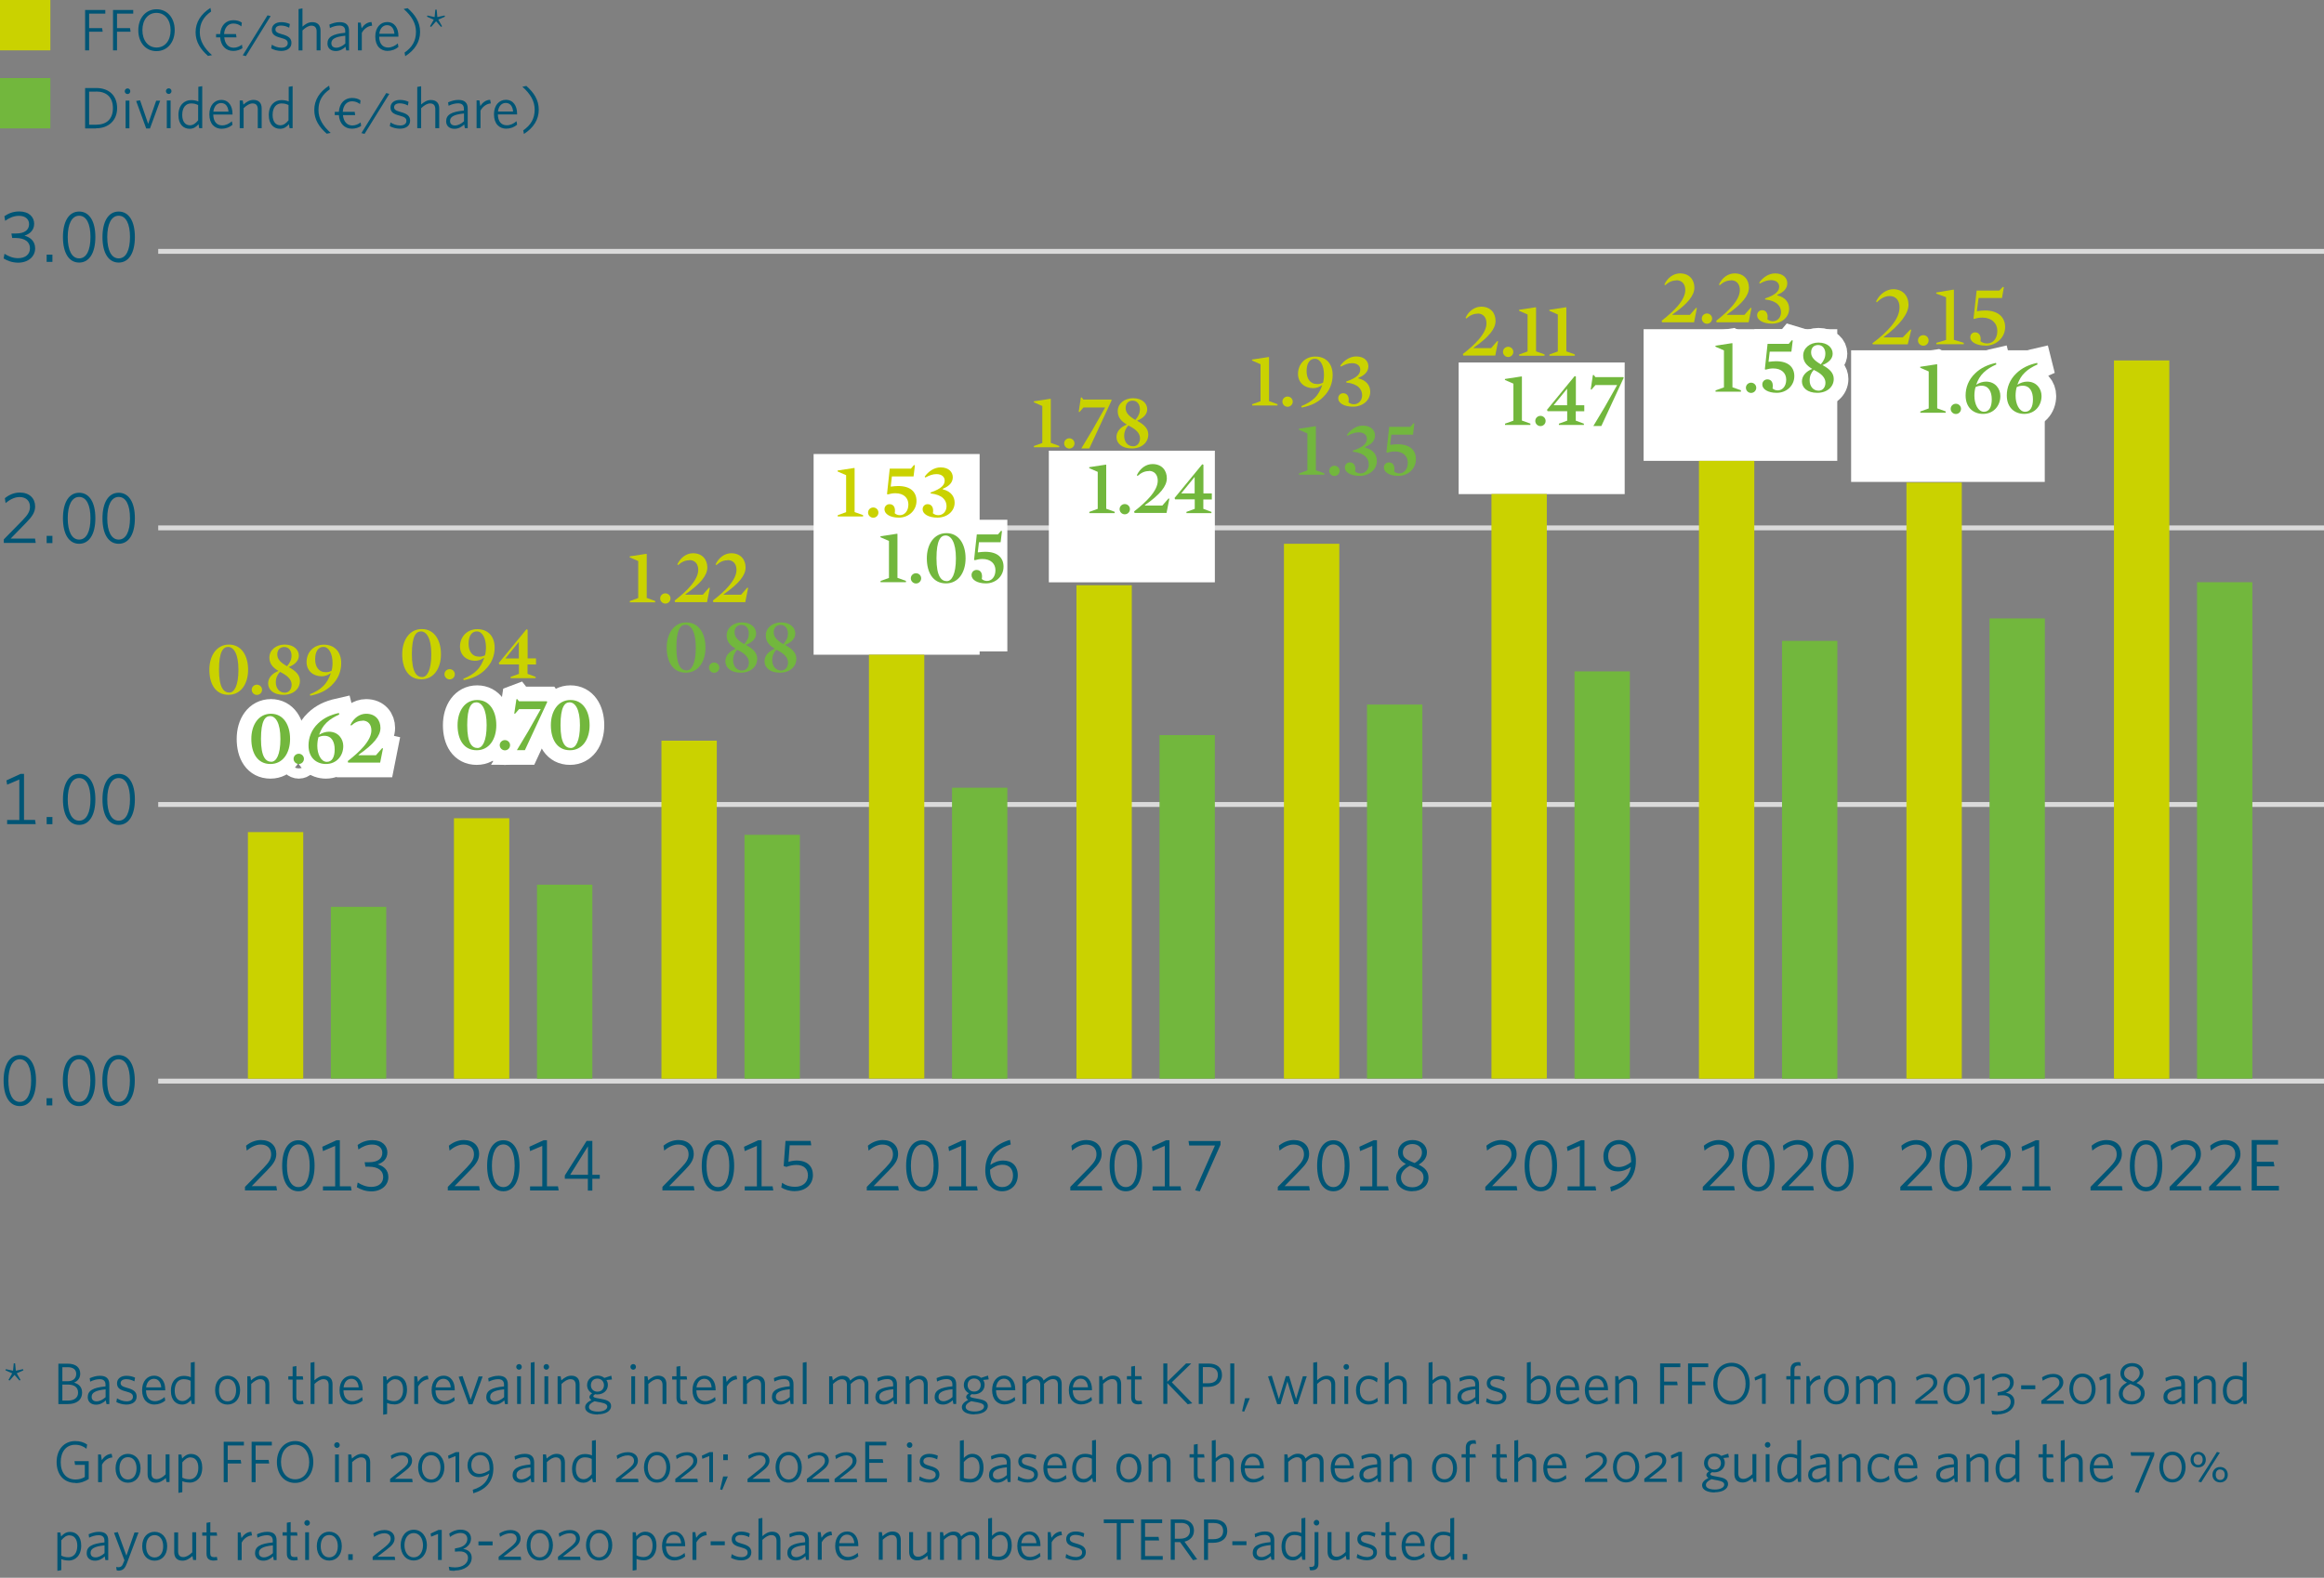 <?xml version="1.0" encoding="UTF-8"?>
<svg id="Ebene_2" data-name="Ebene 2" xmlns="http://www.w3.org/2000/svg" xmlns:xlink="http://www.w3.org/1999/xlink" viewBox="0 0 238.11 161.7">
  <rect x="0" y="0" width="238.11" height="161.7" fill="#808080" stroke="none"/>
  <defs>
    <clipPath id="clippath">
      <rect width="238.11" height="161.7" style="fill: none;"/>
    </clipPath>
    <clipPath id="clippath-1">
      <rect x="-8.99" y="-9" width="254.69" height="138.44" style="fill: none;"/>
    </clipPath>
    <clipPath id="clippath-2">
      <rect x="-8.99" y="-9" width="254.69" height="138.44" style="fill: none;"/>
    </clipPath>
    <clipPath id="clippath-3">
      <rect x="-8.99" y="-9" width="254.69" height="138.44" style="fill: none;"/>
    </clipPath>
    <clipPath id="clippath-4">
      <rect x="-8.99" y="-9" width="254.69" height="138.44" style="fill: none;"/>
    </clipPath>
  </defs>
  <g id="Dividendenentwicklung_Q2_22_EN" data-name="Dividendenentwicklung Q2_22_EN">
    <g style="clip-path: url(#clippath);">
      <path d="M1.86,26.92c-.61,0-1.11-.2-1.49-.43l.09-.48c.44,.28,.89,.45,1.39,.45,.76,0,1.22-.4,1.22-1.01s-.45-1.06-1.49-1.06h-.33l-.08-.46h.46c.91,0,1.35-.38,1.35-.96,0-.5-.38-.85-1.03-.85-.56,0-1.03,.23-1.42,.51l-.08-.47c.38-.26,.85-.49,1.52-.49,1.02,0,1.53,.59,1.53,1.26s-.45,1.05-.99,1.22c.65,.19,1.09,.6,1.09,1.31,0,.86-.74,1.46-1.74,1.46Zm2.92-.08v-.74h.59v.74h-.59Zm3.33,.07c-1.04,0-1.66-.98-1.66-2.61s.62-2.62,1.66-2.62,1.66,.98,1.66,2.61-.62,2.62-1.66,2.62Zm-1.17-2.62c0,1.34,.41,2.19,1.17,2.19s1.16-.85,1.16-2.19-.41-2.18-1.16-2.18-1.17,.85-1.17,2.18Zm5.22,2.62c-1.04,0-1.66-.98-1.66-2.61s.62-2.62,1.66-2.62,1.66,.98,1.66,2.61-.62,2.62-1.66,2.62Zm-1.17-2.62c0,1.34,.41,2.19,1.17,2.19s1.16-.85,1.16-2.19-.41-2.18-1.16-2.18-1.17,.85-1.17,2.18Z" style="fill: #005575;"/>
      <path d="M.39,55.66v-.38l1.93-1.97c.56-.58,.75-.92,.75-1.38,0-.58-.38-.99-1.07-.99-.53,0-1.03,.29-1.43,.62l-.07-.5c.38-.32,.92-.58,1.53-.58,.99,0,1.57,.6,1.57,1.42,0,.59-.29,1.03-.93,1.68l-1.58,1.62H3.59l.07,.44H.39Zm4.39,0v-.74h.59v.74h-.59Zm3.33,.07c-1.04,0-1.66-.98-1.66-2.61s.62-2.62,1.66-2.62,1.66,.98,1.66,2.61-.62,2.62-1.66,2.62Zm-1.17-2.62c0,1.34,.41,2.19,1.17,2.19s1.16-.85,1.16-2.19-.41-2.18-1.16-2.18-1.17,.85-1.17,2.18Zm5.22,2.62c-1.04,0-1.66-.98-1.66-2.61s.62-2.62,1.66-2.62,1.66,.98,1.66,2.61-.62,2.62-1.66,2.62Zm-1.17-2.62c0,1.34,.41,2.19,1.17,2.19s1.16-.85,1.16-2.19-.41-2.18-1.16-2.18-1.17,.85-1.17,2.18Z" style="fill: #005575;"/>
      <path d="M.73,84.47v-.43H1.98v-4.15l-1.25,.53-.07-.44,1.46-.67h.34v4.72h1.13l.07,.43H.73Zm4.05,0v-.74h.59v.74h-.59Zm3.33,.07c-1.04,0-1.66-.98-1.66-2.61s.62-2.62,1.66-2.62,1.66,.98,1.66,2.61-.62,2.62-1.66,2.62Zm-1.17-2.62c0,1.34,.41,2.19,1.17,2.19s1.16-.85,1.16-2.19-.41-2.18-1.16-2.18-1.17,.85-1.17,2.18Zm5.22,2.62c-1.04,0-1.66-.98-1.66-2.61s.62-2.62,1.66-2.62,1.66,.98,1.66,2.61-.62,2.62-1.66,2.62Zm-1.17-2.62c0,1.34,.41,2.19,1.17,2.19s1.16-.85,1.16-2.19-.41-2.18-1.16-2.18-1.17,.85-1.17,2.18Z" style="fill: #005575;"/>
      <path d="M2.03,113.36c-1.04,0-1.66-.98-1.66-2.61s.62-2.62,1.66-2.62,1.66,.98,1.66,2.61-.62,2.62-1.66,2.62Zm-1.17-2.62c0,1.34,.41,2.19,1.17,2.19s1.16-.85,1.16-2.19-.41-2.18-1.16-2.18-1.17,.85-1.17,2.18Zm3.91,2.55v-.74h.59v.74h-.59Zm3.33,.07c-1.04,0-1.66-.98-1.66-2.61s.62-2.62,1.66-2.62,1.66,.98,1.66,2.61-.62,2.62-1.66,2.62Zm-1.17-2.62c0,1.34,.41,2.19,1.17,2.19s1.16-.85,1.16-2.19-.41-2.18-1.16-2.18-1.17,.85-1.17,2.18Zm5.22,2.62c-1.04,0-1.66-.98-1.66-2.61s.62-2.62,1.66-2.62,1.66,.98,1.66,2.61-.62,2.62-1.66,2.62Zm-1.17-2.62c0,1.34,.41,2.19,1.17,2.19s1.16-.85,1.16-2.19-.41-2.18-1.16-2.18-1.17,.85-1.17,2.18Z" style="fill: #005575;"/>
      <line x1="16.21" y1="25.76" x2="239.25" y2="25.76" style="fill: none; stroke: #dadada; stroke-width: .5px;"/>
      <line x1="16.21" y1="54.1" x2="239.65" y2="54.1" style="fill: none; stroke: #dadada; stroke-width: .5px;"/>
      <line x1="16.21" y1="82.45" x2="239.25" y2="82.45" style="fill: none; stroke: #dadada; stroke-width: .5px;"/>
      <line x1="16.21" y1="110.8" x2="239.25" y2="110.8" style="fill: none; stroke: #dadada; stroke-width: .5px;"/>
      <rect x="0" width="5.16" height="5.16" style="fill: #cad200;"/>
      <path d="M9.13,1.4v1.48h1.33l.06,.37h-1.39v1.91h-.41V1.02h2.07v.38h-1.66Zm2.86,0v1.48h1.33l.06,.37h-1.39v1.91h-.41V1.02h2.07v.38h-1.66Zm4.04,3.84c-1.1,0-1.86-.88-1.86-2.14s.77-2.15,1.87-2.15,1.86,.88,1.86,2.14-.76,2.15-1.88,2.15Zm0-3.92c-.87,0-1.44,.72-1.44,1.77s.58,1.78,1.45,1.78,1.44-.72,1.44-1.77-.58-1.78-1.45-1.78Zm5.29,4.42c-.77-.68-1.28-1.43-1.28-2.44s.53-1.86,1.52-2.49l.07,.37c-.79,.55-1.16,1.21-1.16,2.13,0,.87,.44,1.62,1.25,2.34l-.4,.08Zm1.66-1.91c.05,.62,.39,1.06,.95,1.06,.33,0,.62-.13,.86-.31l.05,.36c-.23,.16-.58,.28-.94,.28-.78,0-1.28-.55-1.34-1.39h-.42v-.34h.42c.05-.86,.58-1.42,1.34-1.42,.36,0,.65,.08,.88,.25l-.05,.38c-.22-.17-.49-.29-.82-.29-.56,0-.91,.44-.95,1.08h1.22l.05,.34h-1.28Zm2.21,1.92l-.32-.08,2.54-4.1,.32,.08-2.54,4.1Zm3.61-.53c-.38,0-.77-.12-1.02-.26l.07-.38c.26,.17,.61,.31,.99,.31s.64-.17,.64-.46-.17-.41-.73-.56c-.63-.16-.9-.37-.9-.83s.38-.77,.97-.77c.34,0,.63,.08,.88,.19l-.07,.38c-.26-.14-.55-.22-.83-.22-.39,0-.58,.17-.58,.4s.16,.35,.64,.48c.67,.18,1,.4,1,.9s-.4,.82-1.06,.82Zm3.64-.05v-1.95c0-.37-.17-.59-.53-.59-.3,0-.61,.19-.92,.49v2.05h-.4V.93l.4-.07v1.87c.29-.26,.61-.46,1-.46,.56,0,.85,.32,.85,.86v2.03h-.4Zm3.03,0l-.07-.38c-.26,.25-.59,.44-1,.44-.49,0-.85-.27-.85-.77,0-.67,.54-.98,1.82-1.1v-.19c0-.38-.23-.55-.59-.55-.34,0-.67,.1-.98,.25l-.05-.35c.33-.14,.65-.25,1.06-.25,.63,0,.95,.29,.95,.88v2.02h-.3Zm-.09-1.51c-1.12,.11-1.43,.38-1.43,.77,0,.31,.21,.46,.51,.46s.64-.17,.92-.43v-.8Zm1.69-.28v1.78h-.4V2.32h.29l.09,.58c.21-.32,.54-.63,1.01-.64l.07,.37c-.47,.03-.87,.37-1.06,.74Zm2.66,1.84c-.74,0-1.28-.5-1.28-1.48,0-.91,.52-1.48,1.22-1.48,.77,0,1.15,.64,1.15,1.42v.08h-1.97c.01,.7,.34,1.11,.91,1.11,.38,0,.71-.17,1-.42l.06,.36c-.28,.24-.65,.4-1.09,.4Zm-.87-1.76h1.55c-.04-.51-.29-.88-.75-.88-.41,0-.73,.31-.8,.88Zm2.9-2.63c.77,.68,1.28,1.43,1.28,2.44s-.53,1.86-1.52,2.49l-.07-.37c.79-.55,1.17-1.21,1.17-2.13,0-.87-.44-1.62-1.26-2.34l.4-.08Zm3.15,1.19l.38,.67-.1,.07-.51-.58-.51,.58-.11-.07,.38-.67-.69-.31,.04-.12,.74,.16,.07-.76h.14l.07,.76,.74-.16,.04,.12-.7,.31Z" style="fill: #005575;"/>
      <rect x="0" y="8" width="5.16" height="5.16" style="fill: #72b73d;"/>
      <path d="M9.83,13.16h-1.11v-4.14h1.13c1.38,0,2.15,.83,2.15,2.06s-.84,2.07-2.17,2.07Zm.02-3.77h-.72v3.39h.72c1.05,0,1.72-.56,1.72-1.7s-.69-1.7-1.72-1.7Zm3.22,.25c-.16,0-.29-.13-.29-.29s.13-.29,.29-.29,.28,.13,.28,.29-.13,.29-.28,.29Zm-.2,3.51v-2.84h.39v2.84h-.39Zm2.49,.02h-.38l-1.03-2.82,.4-.07,.83,2.41,.82-2.37h.41l-1.05,2.86Zm1.93-3.54c-.16,0-.29-.13-.29-.29s.13-.29,.29-.29,.28,.13,.28,.29-.13,.29-.28,.29Zm-.2,3.51v-2.84h.39v2.84h-.39Zm3.32,0l-.07-.41c-.22,.26-.5,.47-.91,.47-.62,0-1.15-.44-1.15-1.4,0-1.04,.61-1.54,1.3-1.54,.29,0,.54,.05,.74,.14v-1.5l.4-.07v4.31h-.3Zm-.1-2.37c-.22-.11-.43-.17-.73-.17-.51,0-.91,.38-.91,1.18,0,.69,.33,1.06,.78,1.06,.34,0,.6-.2,.85-.51v-1.57Zm2.42,2.43c-.74,0-1.28-.5-1.28-1.48,0-.91,.52-1.48,1.22-1.48,.77,0,1.15,.64,1.15,1.42v.08h-1.97c.01,.7,.34,1.11,.91,1.11,.38,0,.71-.17,1-.42l.06,.36c-.28,.24-.65,.4-1.09,.4Zm-.87-1.76h1.55c-.04-.51-.29-.88-.75-.88-.41,0-.73,.31-.8,.88Zm4.55,1.7v-1.95c0-.37-.17-.59-.53-.59-.3,0-.61,.19-.92,.49v2.05h-.4v-2.84h.31l.07,.42c.31-.28,.64-.48,1.02-.48,.56,0,.85,.32,.85,.87v2.03h-.4Zm3.26,0l-.07-.41c-.22,.26-.5,.47-.91,.47-.62,0-1.15-.44-1.15-1.4,0-1.04,.61-1.54,1.3-1.54,.29,0,.54,.05,.74,.14v-1.5l.4-.07v4.31h-.3Zm-.1-2.37c-.22-.11-.43-.17-.73-.17-.51,0-.91,.38-.91,1.18,0,.69,.33,1.06,.78,1.06,.34,0,.6-.2,.85-.51v-1.57Zm3.91,2.94c-.77-.68-1.28-1.43-1.28-2.44s.53-1.86,1.52-2.49l.07,.37c-.79,.55-1.16,1.21-1.16,2.13,0,.87,.44,1.62,1.25,2.34l-.4,.08Zm1.66-1.91c.05,.62,.39,1.06,.95,1.06,.33,0,.62-.13,.86-.31l.05,.36c-.23,.16-.58,.28-.94,.28-.78,0-1.28-.55-1.34-1.39h-.42v-.34h.42c.05-.86,.58-1.42,1.34-1.42,.36,0,.65,.08,.88,.25l-.05,.38c-.22-.17-.49-.29-.82-.29-.56,0-.91,.44-.95,1.08h1.22l.05,.34h-1.28Zm2.21,1.92l-.32-.08,2.54-4.1,.32,.08-2.54,4.1Zm3.61-.53c-.38,0-.77-.12-1.02-.26l.07-.38c.26,.17,.61,.31,.99,.31s.64-.17,.64-.46-.17-.41-.73-.56c-.63-.16-.9-.37-.9-.83s.38-.77,.97-.77c.34,0,.63,.08,.88,.19l-.07,.38c-.26-.14-.55-.22-.83-.22-.39,0-.58,.17-.58,.4s.16,.35,.64,.48c.67,.18,1,.4,1,.9s-.4,.82-1.06,.82Zm3.64-.05v-1.95c0-.37-.17-.59-.53-.59-.3,0-.61,.19-.92,.49v2.05h-.4v-4.23l.4-.07v1.87c.29-.26,.61-.46,1-.46,.56,0,.85,.32,.85,.86v2.03h-.4Zm3.03,0l-.07-.38c-.26,.25-.59,.44-1,.44-.49,0-.85-.27-.85-.77,0-.67,.54-.98,1.82-1.1v-.19c0-.38-.23-.55-.59-.55-.34,0-.67,.1-.98,.25l-.05-.35c.33-.14,.65-.25,1.06-.25,.63,0,.95,.29,.95,.88v2.02h-.3Zm-.09-1.51c-1.12,.11-1.43,.38-1.43,.77,0,.31,.21,.46,.51,.46s.64-.17,.92-.43v-.8Zm1.69-.28v1.78h-.4v-2.84h.29l.09,.58c.21-.32,.54-.63,1.01-.64l.07,.37c-.47,.03-.87,.37-1.06,.74Zm2.66,1.84c-.74,0-1.28-.5-1.28-1.48,0-.91,.52-1.48,1.22-1.48,.77,0,1.15,.64,1.15,1.42v.08h-1.97c.01,.7,.34,1.11,.91,1.11,.38,0,.71-.17,1-.42l.06,.36c-.28,.24-.65,.4-1.09,.4Zm-.87-1.76h1.55c-.04-.51-.29-.88-.75-.88-.41,0-.73,.31-.8,.88Zm2.9-2.63c.77,.68,1.28,1.43,1.28,2.44s-.53,1.86-1.52,2.49l-.07-.37c.79-.55,1.17-1.21,1.17-2.13,0-.87-.44-1.62-1.26-2.34l.4-.08Z" style="fill: #005575;"/>
      <path d="M45.88,122.02v-.38l1.93-1.97c.56-.58,.75-.92,.75-1.38,0-.58-.38-.99-1.07-.99-.53,0-1.03,.29-1.43,.62l-.07-.5c.38-.32,.92-.58,1.53-.58,.99,0,1.57,.6,1.57,1.42,0,.59-.29,1.03-.93,1.68l-1.58,1.62h2.51l.07,.44h-3.27Zm5.69,.07c-1.04,0-1.66-.98-1.66-2.61s.62-2.62,1.66-2.62,1.66,.98,1.66,2.61-.62,2.62-1.66,2.62Zm-1.17-2.62c0,1.34,.41,2.19,1.17,2.19s1.16-.85,1.16-2.19-.41-2.18-1.16-2.18-1.17,.85-1.17,2.18Zm3.91,2.55v-.43h1.25v-4.15l-1.25,.53-.07-.44,1.46-.67h.34v4.72h1.13l.07,.43h-2.94Zm6.38-1.21v1.21h-.46v-1.21h-2.36v-.34l2.23-3.54h.59v3.47h.76v.41h-.76Zm-.46-3.31h0l-.47,.75-1.34,2.15h1.82v-2.9Z" style="fill: #005575;"/>
      <g>
        <path d="M43.17,69.62c-1.34,0-1.96-1.13-1.96-2.57s.74-2.58,2.01-2.58,1.96,1.13,1.96,2.58-.74,2.57-2.01,2.57Zm-.04-4.91c-.5,0-.93,.47-.93,2.34s.5,2.34,1.06,2.34c.49,0,.93-.68,.93-2.34s-.5-2.34-1.06-2.34Z" style="fill: #cad200;"/>
        <path d="M46.07,69.63c-.29,0-.53-.24-.53-.53s.24-.52,.53-.52,.53,.23,.53,.52-.23,.53-.53,.53Z" style="fill: #cad200;"/>
        <path d="M49.72,68.63c-.59,.57-1.26,.89-2.21,1.08l-.04-.15c.57-.22,1.02-.5,1.35-.82,.38-.36,.62-.83,.79-1.32h-.03c-.25,.18-.56,.3-.9,.3-.89,0-1.55-.58-1.55-1.46,0-.97,.7-1.78,1.77-1.78s1.78,.7,1.78,1.9c0,.81-.3,1.62-.97,2.25Zm-.87-3.92c-.54,0-.84,.5-.84,1.26s.34,1.33,1.1,1.33c.23,0,.36-.04,.58-.14,.06-.21,.1-.48,.1-.82,0-.9-.36-1.63-.93-1.63Z" style="fill: #cad200;"/>
        <path d="M54.05,68.09v.97l.83,.31v.13h-2.56v-.13l.85-.31v-.97h-2.01l-.06-.14,2.84-3.46,.12,.05v2.94h.86v.62h-.86Zm-.88-2.29h-.02l-1.37,1.68h1.38v-1.68Z" style="fill: #cad200;"/>
      </g>
      <g style="clip-path: url(#clippath-1);">
        <g>
          <path d="M48.84,76.89c-1.34,0-1.96-1.13-1.96-2.57s.74-2.58,2.01-2.58,1.96,1.13,1.96,2.58-.74,2.57-2.01,2.57Zm-.04-4.91c-.5,0-.93,.47-.93,2.34s.5,2.34,1.06,2.34c.49,0,.93-.68,.93-2.34s-.5-2.34-1.06-2.34Z" style="fill: none; stroke: #fff; stroke-width: 3px;"/>
          <path d="M51.73,76.9c-.29,0-.53-.24-.53-.53s.24-.52,.53-.52,.53,.23,.53,.52-.23,.53-.53,.53Z" style="fill: none; stroke: #fff; stroke-width: 3px;"/>
          <path d="M53.18,72.68l-.41,.47-.08-.02,.22-1.46,.08-.03,.18,.23h2.85l.05,.07-2.29,4.94h-.82l1.17-1.95,1.27-2.25h-2.21Z" style="fill: none; stroke: #fff; stroke-width: 3px;"/>
          <path d="M58.4,76.89c-1.34,0-1.96-1.13-1.96-2.57s.74-2.58,2.01-2.58,1.96,1.13,1.96,2.58-.74,2.57-2.01,2.57Zm-.04-4.91c-.5,0-.93,.47-.93,2.34s.5,2.34,1.06,2.34c.49,0,.93-.68,.93-2.34s-.5-2.34-1.06-2.34Z" style="fill: none; stroke: #fff; stroke-width: 3px;"/>
        </g>
      </g>
      <g>
        <path d="M48.84,76.89c-1.34,0-1.96-1.13-1.96-2.57s.74-2.58,2.01-2.58,1.96,1.13,1.96,2.58-.74,2.57-2.01,2.57Zm-.04-4.91c-.5,0-.93,.47-.93,2.34s.5,2.34,1.06,2.34c.49,0,.93-.68,.93-2.34s-.5-2.34-1.06-2.34Z" style="fill: #72b73d;"/>
        <path d="M51.73,76.9c-.29,0-.53-.24-.53-.53s.24-.52,.53-.52,.53,.23,.53,.52-.23,.53-.53,.53Z" style="fill: #72b73d;"/>
        <path d="M53.18,72.68l-.41,.47-.08-.02,.22-1.46,.08-.03,.18,.23h2.85l.05,.07-2.29,4.94h-.82l1.17-1.95,1.27-2.25h-2.21Z" style="fill: #72b73d;"/>
        <path d="M58.4,76.89c-1.34,0-1.96-1.13-1.96-2.57s.74-2.58,2.01-2.58,1.96,1.13,1.96,2.58-.74,2.57-2.01,2.57Zm-.04-4.91c-.5,0-.93,.47-.93,2.34s.5,2.34,1.06,2.34c.49,0,.93-.68,.93-2.34s-.5-2.34-1.06-2.34Z" style="fill: #72b73d;"/>
      </g>
      <path d="M67.87,122.02v-.38l1.93-1.97c.56-.58,.75-.92,.75-1.38,0-.58-.38-.99-1.07-.99-.53,0-1.03,.29-1.43,.62l-.07-.5c.38-.32,.92-.58,1.53-.58,.99,0,1.57,.6,1.57,1.42,0,.59-.29,1.03-.93,1.68l-1.58,1.62h2.51l.07,.44h-3.27Zm5.69,.07c-1.04,0-1.66-.98-1.66-2.61s.62-2.62,1.66-2.62,1.66,.98,1.66,2.61-.62,2.62-1.66,2.62Zm-1.17-2.62c0,1.34,.41,2.19,1.17,2.19s1.16-.85,1.16-2.19-.41-2.18-1.16-2.18-1.17,.85-1.17,2.18Zm3.91,2.55v-.43h1.25v-4.15l-1.25,.53-.07-.44,1.46-.67h.34v4.72h1.13l.07,.43h-2.94Zm5.15,.06c-.58,0-1.08-.17-1.4-.38l.08-.48c.36,.26,.78,.41,1.34,.41,.73,0,1.31-.41,1.31-1.17,0-.64-.39-1.07-1.2-1.07-.33,0-.69,.08-1,.2l-.29-.08,.19-2.58h2.57l.07,.45h-2.21l-.13,1.7c.22-.08,.55-.14,.83-.14,1.13,0,1.68,.61,1.68,1.49,0,.97-.77,1.64-1.83,1.64Z" style="fill: #005575;"/>
      <g>
        <path d="M67.13,61.6v.13h-2.6v-.13l.86-.31v-3.79l-.87-.38v-.1l1.7-.26,.04,.02v4.5l.86,.31Z" style="fill: #cad200;"/>
        <path d="M68.17,61.86c-.29,0-.53-.24-.53-.53s.24-.52,.53-.52,.53,.23,.53,.52-.23,.53-.53,.53Z" style="fill: #cad200;"/>
        <path d="M70.62,57.42c-.42,0-.78,.17-1.15,.5l-.07-.09c.34-.7,.94-1.13,1.6-1.13,.97,0,1.47,.66,1.47,1.46s-.68,1.66-2.25,2.75l.02,.04h1.77l.63-.72,.09,.02-.29,1.46h-3.28l-.04-.16c.71-.55,1.26-1.05,1.62-1.48,.55-.64,.8-1.18,.8-1.67,0-.6-.34-1-.91-1Z" style="fill: #cad200;"/>
        <path d="M74.54,57.42c-.42,0-.78,.17-1.15,.5l-.07-.09c.34-.7,.94-1.13,1.6-1.13,.97,0,1.47,.66,1.47,1.46s-.68,1.66-2.25,2.75l.02,.04h1.77l.63-.72,.09,.02-.29,1.46h-3.28l-.04-.16c.71-.55,1.26-1.05,1.62-1.48,.55-.64,.8-1.18,.8-1.67,0-.6-.34-1-.91-1Z" style="fill: #cad200;"/>
      </g>
      <path d="M88.81,122.02v-.38l1.93-1.97c.56-.58,.75-.92,.75-1.38,0-.58-.38-.99-1.07-.99-.53,0-1.03,.29-1.43,.62l-.07-.5c.38-.32,.92-.58,1.53-.58,.99,0,1.57,.6,1.57,1.42,0,.59-.29,1.03-.93,1.68l-1.58,1.62h2.51l.07,.44h-3.27Zm5.69,.07c-1.04,0-1.66-.98-1.66-2.61s.62-2.62,1.66-2.62,1.66,.98,1.66,2.61-.62,2.62-1.66,2.62Zm-1.17-2.62c0,1.34,.41,2.19,1.17,2.19s1.16-.85,1.16-2.19-.41-2.18-1.16-2.18-1.17,.85-1.17,2.18Zm3.91,2.55v-.43h1.25v-4.15l-1.25,.53-.07-.44,1.46-.67h.34v4.72h1.13l.07,.43h-2.94Zm4.23-2.63c.36-.26,.81-.45,1.32-.45,.91,0,1.49,.56,1.49,1.51s-.68,1.64-1.61,1.64c-1.01,0-1.72-.82-1.72-2.15,0-1.7,1.01-2.68,2.53-3.12l.08,.47c-1.1,.31-1.93,.96-2.09,2.1Zm1.22,2.27c.65,0,1.1-.47,1.1-1.19,0-.66-.38-1.1-1.07-1.1-.5,0-.92,.23-1.28,.51v.06c0,.97,.47,1.72,1.25,1.72Z" style="fill: #005575;"/>
      <rect x="83.36" y="46.53" width="17.01" height="20.57" style="fill: #fff;"/>
      <g>
        <path d="M88.43,52.8v.13h-2.6v-.13l.86-.31v-3.79l-.87-.38v-.1l1.7-.26,.04,.02v4.5l.86,.31Z" style="fill: #cad200;"/>
        <path d="M89.47,53.06c-.29,0-.53-.24-.53-.53s.24-.52,.53-.52,.53,.23,.53,.52-.23,.53-.53,.53Z" style="fill: #cad200;"/>
        <path d="M92.09,53.05c-.9,0-1.47-.38-1.47-.85,0-.32,.24-.53,.52-.53,.46,0,.63,.42,.53,.93,.14,.13,.33,.2,.54,.2,.43,0,.86-.38,.86-1.1,0-.66-.47-1.15-1.33-1.15-.26,0-.49,.04-.77,.12l-.09-.03,.28-2.61h2.17l.31-.37,.1,.03-.14,1.14h-2.22l-.12,1.02,.03,.02c.26-.03,.47-.06,.73-.06,1.28,0,1.88,.62,1.88,1.53,0,.95-.77,1.71-1.81,1.71Z" style="fill: #cad200;"/>
        <path d="M96.05,53.05c-.93,0-1.52-.38-1.52-.85,0-.32,.23-.53,.51-.53,.46,0,.64,.42,.54,.93,.15,.13,.35,.2,.56,.2,.47,0,.84-.38,.84-.92,0-.59-.39-1.17-1.63-1.31v-.1c1.14-.39,1.44-.79,1.44-1.22,0-.37-.3-.66-.84-.66-.39,0-.73,.13-1.14,.35l-.07-.09c.39-.55,.99-.95,1.63-.95,.86,0,1.25,.5,1.25,1.01s-.34,.91-1.02,1.18v.06c.87,.21,1.21,.78,1.21,1.37,0,.9-.8,1.53-1.76,1.53Z" style="fill: #cad200;"/>
      </g>
      <rect x="89.74" y="53.27" width="13.47" height="13.49" style="fill: #fff;"/>
      <g>
        <path d="M92.82,59.54v.13h-2.6v-.13l.86-.31v-3.79l-.87-.38v-.1l1.7-.26,.04,.02v4.5l.86,.31Z" style="fill: #72b73d;"/>
        <path d="M93.85,59.8c-.29,0-.53-.24-.53-.53s.24-.52,.53-.52,.53,.23,.53,.52-.23,.53-.53,.53Z" style="fill: #72b73d;"/>
        <path d="M96.92,59.79c-1.34,0-1.96-1.13-1.96-2.57s.74-2.58,2.01-2.58,1.96,1.13,1.96,2.58-.74,2.57-2.01,2.57Zm-.04-4.91c-.5,0-.93,.47-.93,2.34s.5,2.34,1.06,2.34c.49,0,.93-.68,.93-2.34s-.5-2.34-1.06-2.34Z" style="fill: #72b73d;"/>
        <path d="M101.01,59.79c-.9,0-1.47-.38-1.47-.85,0-.32,.24-.53,.52-.53,.46,0,.63,.42,.53,.93,.14,.13,.33,.2,.54,.2,.43,0,.86-.38,.86-1.1,0-.66-.47-1.15-1.33-1.15-.26,0-.49,.04-.77,.12l-.09-.03,.28-2.61h2.17l.31-.37,.1,.03-.14,1.14h-2.22l-.12,1.02,.03,.02c.26-.03,.47-.06,.73-.06,1.28,0,1.88,.62,1.88,1.53,0,.95-.77,1.71-1.81,1.71Z" style="fill: #72b73d;"/>
      </g>
      <path d="M109.66,122.02v-.38l1.93-1.97c.56-.58,.75-.92,.75-1.38,0-.58-.38-.99-1.07-.99-.53,0-1.03,.29-1.43,.62l-.07-.5c.38-.32,.92-.58,1.53-.58,.99,0,1.57,.6,1.57,1.42,0,.59-.29,1.03-.93,1.68l-1.58,1.62h2.51l.07,.44h-3.27Zm5.69,.07c-1.04,0-1.66-.98-1.66-2.61s.62-2.62,1.66-2.62,1.66,.98,1.66,2.61-.62,2.62-1.66,2.62Zm-1.17-2.62c0,1.34,.41,2.19,1.17,2.19s1.16-.85,1.16-2.19-.41-2.18-1.16-2.18-1.17,.85-1.17,2.18Zm3.91,2.55v-.43h1.25v-4.15l-1.25,.53-.07-.44,1.46-.67h.34v4.72h1.13l.07,.43h-2.94Zm4.85,.08l-.49-.11,2.03-4.59h-2.64l-.07-.46h3.28v.38l-2.12,4.77Z" style="fill: #005575;"/>
      <rect x="107.46" y="46.19" width="17.01" height="13.49" style="fill: #fff;"/>
      <g>
        <path d="M114.21,52.46v.13h-2.6v-.13l.86-.31v-3.79l-.87-.38v-.1l1.7-.26,.04,.02v4.5l.86,.31Z" style="fill: #72b73d;"/>
        <path d="M115.24,52.71c-.29,0-.53-.24-.53-.53s.24-.52,.53-.52,.53,.23,.53,.52-.23,.53-.53,.53Z" style="fill: #72b73d;"/>
        <path d="M117.7,48.28c-.42,0-.78,.17-1.15,.5l-.07-.09c.34-.7,.94-1.13,1.6-1.13,.97,0,1.47,.66,1.47,1.46s-.68,1.66-2.25,2.75l.02,.04h1.77l.63-.72,.09,.02-.29,1.46h-3.28l-.04-.16c.71-.55,1.26-1.06,1.62-1.48,.55-.64,.8-1.18,.8-1.67,0-.6-.34-1-.91-1Z" style="fill: #72b73d;"/>
        <path d="M123.29,51.18v.97l.83,.31v.13h-2.56v-.13l.85-.31v-.97h-2.01l-.06-.14,2.84-3.46,.12,.05v2.94h.86v.62h-.86Zm-.88-2.29h-.02l-1.37,1.68h1.38v-1.68Z" style="fill: #72b73d;"/>
      </g>
      <path d="M130.92,122.02v-.38l1.93-1.97c.56-.58,.75-.92,.75-1.38,0-.58-.38-.99-1.07-.99-.53,0-1.03,.29-1.43,.62l-.07-.5c.38-.32,.92-.58,1.53-.58,.99,0,1.57,.6,1.57,1.42,0,.59-.29,1.03-.93,1.68l-1.58,1.62h2.51l.07,.44h-3.27Zm5.69,.07c-1.04,0-1.66-.98-1.66-2.61s.62-2.62,1.66-2.62,1.66,.98,1.66,2.61-.62,2.62-1.66,2.62Zm-1.17-2.62c0,1.34,.41,2.19,1.17,2.19s1.16-.85,1.16-2.19-.41-2.18-1.16-2.18-1.17,.85-1.17,2.18Zm3.91,2.55v-.43h1.25v-4.15l-1.25,.53-.07-.44,1.46-.67h.34v4.72h1.13l.07,.43h-2.94Zm5.36,.07c-1.06,0-1.67-.62-1.67-1.37,0-.64,.4-1.08,1-1.43-.53-.28-.8-.65-.8-1.19,0-.72,.62-1.26,1.48-1.26s1.48,.53,1.48,1.25c0,.6-.38,.99-.85,1.27,.65,.31,1.01,.71,1.01,1.34,0,.8-.67,1.38-1.64,1.38Zm-.25-2.62c-.56,.29-.92,.69-.92,1.21,0,.61,.49,1,1.17,1,.65,0,1.14-.39,1.14-.98s-.31-.8-1.39-1.23Zm.47-.27c.47-.27,.76-.63,.76-1.09,0-.49-.38-.86-.98-.86-.63,0-.98,.4-.98,.84,0,.5,.24,.72,1.2,1.1Z" style="fill: #005575;"/>
      <g>
        <path d="M130.89,41.43v.13h-2.6v-.13l.86-.31v-3.79l-.87-.38v-.1l1.7-.26,.04,.02v4.5l.86,.31Z" style="fill: #cad200;"/>
        <path d="M131.92,41.69c-.29,0-.53-.24-.53-.53s.24-.52,.53-.52,.53,.23,.53,.52-.23,.53-.53,.53Z" style="fill: #cad200;"/>
        <path d="M135.58,40.69c-.59,.57-1.25,.89-2.21,1.08l-.04-.15c.57-.22,1.02-.5,1.35-.82,.38-.36,.62-.83,.79-1.32h-.03c-.25,.18-.56,.3-.9,.3-.89,0-1.55-.58-1.55-1.46,0-.97,.7-1.78,1.77-1.78s1.78,.7,1.78,1.9c0,.81-.3,1.62-.97,2.25Zm-.87-3.92c-.54,0-.84,.5-.84,1.26s.34,1.33,1.1,1.33c.23,0,.36-.04,.58-.14,.06-.21,.1-.48,.1-.82,0-.9-.36-1.63-.93-1.63Z" style="fill: #cad200;"/>
        <path d="M138.63,41.68c-.93,0-1.52-.38-1.52-.85,0-.32,.23-.53,.51-.53,.46,0,.64,.42,.54,.93,.15,.13,.35,.2,.56,.2,.47,0,.84-.38,.84-.92,0-.59-.39-1.17-1.63-1.31v-.1c1.14-.39,1.44-.79,1.44-1.22,0-.37-.3-.66-.84-.66-.39,0-.73,.13-1.14,.35l-.07-.09c.39-.55,.99-.95,1.63-.95,.86,0,1.25,.5,1.25,1.01s-.34,.91-1.02,1.18v.06c.87,.21,1.21,.78,1.21,1.37,0,.9-.8,1.53-1.76,1.53Z" style="fill: #cad200;"/>
      </g>
      <g>
        <path d="M135.69,48.52v.13h-2.6v-.13l.86-.31v-3.79l-.87-.38v-.1l1.7-.26,.04,.02v4.5l.86,.31Z" style="fill: #72b73d;"/>
        <path d="M136.72,48.78c-.29,0-.53-.24-.53-.53s.24-.52,.53-.52,.53,.23,.53,.52-.23,.53-.53,.53Z" style="fill: #72b73d;"/>
        <path d="M139.31,48.77c-.93,0-1.52-.38-1.52-.85,0-.32,.23-.53,.51-.53,.46,0,.64,.42,.54,.93,.15,.13,.35,.2,.56,.2,.47,0,.84-.38,.84-.92,0-.59-.39-1.17-1.63-1.31v-.1c1.14-.39,1.44-.79,1.44-1.22,0-.37-.3-.66-.84-.66-.39,0-.73,.13-1.14,.35l-.07-.09c.39-.55,.99-.95,1.63-.95,.86,0,1.25,.5,1.25,1.01s-.34,.91-1.02,1.18v.06c.87,.21,1.21,.78,1.21,1.37,0,.9-.8,1.53-1.76,1.53Z" style="fill: #72b73d;"/>
        <path d="M143.26,48.77c-.9,0-1.47-.38-1.47-.85,0-.32,.24-.53,.52-.53,.46,0,.63,.42,.53,.93,.14,.13,.33,.2,.54,.2,.43,0,.86-.38,.86-1.1,0-.66-.47-1.15-1.33-1.15-.26,0-.49,.04-.77,.12l-.09-.03,.28-2.61h2.17l.31-.37,.1,.03-.14,1.14h-2.22l-.12,1.02,.03,.02c.26-.03,.47-.06,.73-.06,1.28,0,1.88,.62,1.88,1.53,0,.95-.77,1.71-1.81,1.71Z" style="fill: #72b73d;"/>
      </g>
      <path d="M25.1,122.02v-.38l1.93-1.97c.56-.58,.75-.92,.75-1.38,0-.58-.38-.99-1.07-.99-.53,0-1.03,.29-1.43,.62l-.07-.5c.38-.32,.92-.58,1.53-.58,.99,0,1.57,.6,1.57,1.42,0,.59-.29,1.03-.93,1.68l-1.58,1.62h2.51l.07,.44h-3.27Zm5.47,.07c-1.04,0-1.66-.98-1.66-2.61s.62-2.62,1.66-2.62,1.66,.98,1.66,2.61-.62,2.62-1.66,2.62Zm-1.17-2.62c0,1.34,.41,2.19,1.17,2.19s1.16-.85,1.16-2.19-.41-2.18-1.16-2.18-1.17,.85-1.17,2.18Zm3.69,2.55v-.43h1.25v-4.15l-1.25,.53-.07-.44,1.46-.67h.34v4.72h1.13l.07,.43h-2.94Zm4.96,.08c-.61,0-1.11-.2-1.49-.43l.09-.48c.44,.28,.89,.45,1.39,.45,.76,0,1.22-.4,1.22-1.01s-.45-1.06-1.49-1.06h-.33l-.08-.46h.46c.91,0,1.35-.38,1.35-.96,0-.5-.38-.85-1.03-.85-.56,0-1.03,.23-1.42,.51l-.08-.47c.38-.26,.85-.49,1.52-.49,1.02,0,1.53,.59,1.53,1.26s-.45,1.05-.99,1.22c.65,.19,1.09,.6,1.09,1.31,0,.86-.74,1.46-1.74,1.46Z" style="fill: #005575;"/>
      <g style="clip-path: url(#clippath-2);">
        <g>
          <path d="M27.71,78.3c-1.34,0-1.96-1.13-1.96-2.57s.74-2.58,2.01-2.58,1.96,1.13,1.96,2.58-.74,2.57-2.01,2.57Zm-.04-4.91c-.5,0-.93,.47-.93,2.34s.5,2.34,1.06,2.34c.49,0,.93-.68,.93-2.34s-.5-2.34-1.06-2.34Z" style="fill: none; stroke: #fff; stroke-width: 3px;"/>
          <path d="M30.61,78.3c-.29,0-.53-.24-.53-.53s.24-.52,.53-.52,.53,.23,.53,.52-.23,.53-.53,.53Z" style="fill: none; stroke: #fff; stroke-width: 3px;"/>
          <path d="M33.4,78.3c-.94,0-1.79-.6-1.79-1.9,0-.8,.3-1.61,.97-2.25,.59-.57,1.26-.88,2.14-1.08l.04,.16c-.5,.22-.95,.49-1.29,.82-.38,.36-.59,.75-.77,1.24h.03c.28-.18,.63-.3,.97-.3,.95,0,1.47,.73,1.47,1.47,0,1.02-.7,1.84-1.78,1.84Zm-.15-2.89c-.24,0-.4,.04-.62,.14-.07,.21-.12,.56-.12,.89,0,.84,.37,1.64,.98,1.64,.54,0,.8-.5,.8-1.27s-.3-1.4-1.05-1.4Z" style="fill: none; stroke: #fff; stroke-width: 3px;"/>
          <path d="M37.13,73.87c-.42,0-.78,.17-1.15,.5l-.07-.09c.34-.7,.94-1.13,1.6-1.13,.97,0,1.47,.66,1.47,1.46s-.68,1.66-2.25,2.75l.02,.04h1.77l.63-.72,.09,.02-.29,1.46h-3.28l-.04-.16c.71-.55,1.26-1.06,1.62-1.48,.55-.64,.8-1.18,.8-1.67,0-.6-.34-1-.91-1Z" style="fill: none; stroke: #fff; stroke-width: 3px;"/>
        </g>
      </g>
      <g>
        <path d="M27.71,78.3c-1.34,0-1.96-1.13-1.96-2.57s.74-2.58,2.01-2.58,1.96,1.13,1.96,2.58-.74,2.57-2.01,2.57Zm-.04-4.91c-.5,0-.93,.47-.93,2.34s.5,2.34,1.06,2.34c.49,0,.93-.68,.93-2.34s-.5-2.34-1.06-2.34Z" style="fill: #72b73d;"/>
        <path d="M30.61,78.3c-.29,0-.53-.24-.53-.53s.24-.52,.53-.52,.53,.23,.53,.52-.23,.53-.53,.53Z" style="fill: #72b73d;"/>
        <path d="M33.4,78.3c-.94,0-1.79-.6-1.79-1.9,0-.8,.3-1.61,.97-2.25,.59-.57,1.26-.88,2.14-1.08l.04,.16c-.5,.22-.95,.49-1.29,.82-.38,.36-.59,.75-.77,1.24h.03c.28-.18,.63-.3,.97-.3,.95,0,1.47,.73,1.47,1.47,0,1.02-.7,1.84-1.78,1.84Zm-.15-2.89c-.24,0-.4,.04-.62,.14-.07,.21-.12,.56-.12,.89,0,.84,.37,1.64,.98,1.64,.54,0,.8-.5,.8-1.27s-.3-1.4-1.05-1.4Z" style="fill: #72b73d;"/>
        <path d="M37.13,73.87c-.42,0-.78,.17-1.15,.5l-.07-.09c.34-.7,.94-1.13,1.6-1.13,.97,0,1.47,.66,1.47,1.46s-.68,1.66-2.25,2.75l.02,.04h1.77l.63-.72,.09,.02-.29,1.46h-3.28l-.04-.16c.71-.55,1.26-1.06,1.62-1.48,.55-.64,.8-1.18,.8-1.67,0-.6-.34-1-.91-1Z" style="fill: #72b73d;"/>
      </g>
      <path d="M152.18,122.02v-.38l1.93-1.97c.56-.58,.75-.92,.75-1.38,0-.58-.38-.99-1.07-.99-.53,0-1.03,.29-1.43,.62l-.07-.5c.38-.32,.92-.58,1.53-.58,.99,0,1.57,.6,1.57,1.42,0,.59-.29,1.03-.93,1.68l-1.58,1.62h2.51l.07,.44h-3.27Zm5.69,.07c-1.04,0-1.66-.98-1.66-2.61s.62-2.62,1.66-2.62,1.66,.98,1.66,2.61-.62,2.62-1.66,2.62Zm-1.17-2.62c0,1.34,.41,2.19,1.17,2.19s1.16-.85,1.16-2.19-.41-2.18-1.16-2.18-1.17,.85-1.17,2.18Zm3.91,2.55v-.43h1.25v-4.15l-1.25,.53-.07-.44,1.46-.67h.34v4.72h1.13l.07,.43h-2.94Zm6.47-2.42c-.36,.26-.81,.45-1.31,.45-.91,0-1.49-.57-1.49-1.54s.68-1.67,1.61-1.67c1.01,0,1.72,.82,1.72,2.15,0,1.7-1.02,2.7-2.55,3.12l-.08-.47c1.09-.29,1.92-.95,2.11-2.04Zm-1.21-2.33c-.65,0-1.1,.48-1.1,1.22,0,.68,.38,1.12,1.07,1.12,.49,0,.92-.23,1.28-.51v-.11c0-.97-.47-1.72-1.25-1.72Z" style="fill: #005575;"/>
      <g>
        <path d="M151.38,32.15c-.42,0-.78,.17-1.15,.5l-.07-.09c.33-.7,.94-1.13,1.6-1.13,.97,0,1.47,.66,1.47,1.46s-.68,1.66-2.25,2.75l.02,.04h1.77l.63-.72,.09,.02-.29,1.46h-3.28l-.04-.16c.71-.55,1.25-1.05,1.62-1.48,.55-.64,.8-1.18,.8-1.67,0-.6-.34-1-.91-1Z" style="fill: #cad200;"/>
        <path d="M154.52,36.59c-.29,0-.53-.24-.53-.53s.24-.52,.53-.52,.53,.23,.53,.52-.23,.53-.53,.53Z" style="fill: #cad200;"/>
        <path d="M158.25,36.33v.13h-2.6v-.13l.86-.31v-3.79l-.87-.38v-.1l1.7-.26,.04,.02v4.5l.86,.31Z" style="fill: #cad200;"/>
        <path d="M161.35,36.33v.13h-2.6v-.13l.86-.31v-3.79l-.87-.38v-.1l1.7-.26,.04,.02v4.5l.86,.31Z" style="fill: #cad200;"/>
      </g>
      <rect x="149.45" y="37.15" width="17.01" height="13.49" style="fill: #fff;"/>
      <g>
        <path d="M156.8,43.42v.13h-2.6v-.13l.86-.31v-3.79l-.87-.38v-.1l1.7-.26,.04,.02v4.5l.86,.31Z" style="fill: #72b73d;"/>
        <path d="M157.83,43.67c-.29,0-.53-.24-.53-.53s.24-.52,.53-.52,.53,.23,.53,.52-.23,.53-.53,.53Z" style="fill: #72b73d;"/>
        <path d="M161.45,42.14v.97l.83,.31v.13h-2.56v-.13l.85-.31v-.97h-2.01l-.06-.14,2.84-3.46,.12,.05v2.94h.86v.62h-.86Zm-.88-2.29h-.02l-1.37,1.68h1.38v-1.68Z" style="fill: #72b73d;"/>
        <path d="M163.47,39.46l-.41,.47-.08-.02,.22-1.46,.08-.03,.18,.23h2.85l.05,.07-2.29,4.94h-.82l1.17-1.95,1.27-2.25h-2.21Z" style="fill: #72b73d;"/>
      </g>
      <path d="M174.46,122.02v-.38l1.93-1.97c.56-.58,.75-.92,.75-1.38,0-.58-.38-.99-1.07-.99-.53,0-1.03,.29-1.43,.62l-.07-.5c.38-.32,.92-.58,1.53-.58,.99,0,1.57,.6,1.57,1.42,0,.59-.29,1.03-.93,1.68l-1.58,1.62h2.51l.07,.44h-3.27Zm5.69,.07c-1.04,0-1.66-.98-1.66-2.61s.62-2.62,1.66-2.62,1.66,.98,1.66,2.61-.62,2.62-1.66,2.62Zm-1.17-2.62c0,1.34,.41,2.19,1.17,2.19s1.16-.85,1.16-2.19-.41-2.18-1.16-2.18-1.17,.85-1.17,2.18Zm3.58,2.55v-.38l1.93-1.97c.56-.58,.75-.92,.75-1.38,0-.58-.38-.99-1.07-.99-.53,0-1.03,.29-1.43,.62l-.07-.5c.38-.32,.92-.58,1.53-.58,.99,0,1.57,.6,1.57,1.42,0,.59-.29,1.03-.93,1.68l-1.58,1.62h2.51l.07,.44h-3.27Zm5.69,.07c-1.04,0-1.66-.98-1.66-2.61s.62-2.62,1.66-2.62,1.66,.98,1.66,2.61-.62,2.62-1.66,2.62Zm-1.17-2.62c0,1.34,.41,2.19,1.17,2.19s1.16-.85,1.16-2.19-.41-2.18-1.16-2.18-1.17,.85-1.17,2.18Z" style="fill: #005575;"/>
      <rect x="168.4" y="33.74" width="19.84" height="13.49" style="fill: #fff;"/>
      <g style="clip-path: url(#clippath-3);">
        <g>
          <path d="M178.37,40.01v.13h-2.6v-.13l.86-.31v-3.79l-.87-.38v-.1l1.7-.26,.04,.02v4.5l.86,.31Z" style="fill: none; stroke: #fff; stroke-width: 3px;"/>
          <path d="M179.41,40.27c-.29,0-.53-.24-.53-.53s.24-.52,.53-.52,.53,.23,.53,.52-.23,.53-.53,.53Z" style="fill: none; stroke: #fff; stroke-width: 3px;"/>
          <path d="M182.03,40.26c-.9,0-1.47-.38-1.47-.85,0-.32,.24-.53,.52-.53,.46,0,.63,.42,.53,.93,.14,.13,.33,.2,.54,.2,.43,0,.86-.38,.86-1.1,0-.66-.47-1.15-1.33-1.15-.26,0-.49,.04-.77,.12l-.09-.03,.28-2.61h2.17l.31-.37,.1,.03-.14,1.14h-2.22l-.12,1.02,.03,.02c.26-.03,.47-.06,.73-.06,1.28,0,1.88,.62,1.88,1.53,0,.95-.77,1.71-1.81,1.71Z" style="fill: none; stroke: #fff; stroke-width: 3px;"/>
          <path d="M186.73,37.42c.78,.42,1.15,.84,1.15,1.42,0,.8-.67,1.42-1.69,1.42s-1.57-.53-1.57-1.17c0-.57,.42-1.03,1.06-1.28-.6-.35-.93-.76-.93-1.37,0-.78,.7-1.33,1.56-1.33,.97,0,1.46,.56,1.46,1.13,0,.47-.32,.88-1.03,1.17Zm-.9,.49c-.26,.29-.42,.62-.42,1.07,0,.58,.34,1.06,.92,1.06,.42,0,.7-.34,.7-.82s-.37-.93-1.2-1.31Zm.73-.58c.32-.38,.46-.69,.46-1.1,0-.46-.26-.87-.74-.87-.42,0-.72,.27-.72,.76s.34,.84,1,1.22Z" style="fill: none; stroke: #fff; stroke-width: 3px;"/>
        </g>
      </g>
      <g>
        <path d="M178.37,40.01v.13h-2.6v-.13l.86-.31v-3.79l-.87-.38v-.1l1.7-.26,.04,.02v4.5l.86,.31Z" style="fill: #72b73d;"/>
        <path d="M179.41,40.27c-.29,0-.53-.24-.53-.53s.24-.52,.53-.52,.53,.23,.53,.52-.23,.53-.53,.53Z" style="fill: #72b73d;"/>
        <path d="M182.03,40.26c-.9,0-1.47-.38-1.47-.85,0-.32,.24-.53,.52-.53,.46,0,.63,.42,.53,.93,.14,.13,.33,.2,.54,.2,.43,0,.86-.38,.86-1.1,0-.66-.47-1.15-1.33-1.15-.26,0-.49,.04-.77,.12l-.09-.03,.28-2.61h2.17l.31-.37,.1,.03-.14,1.14h-2.22l-.12,1.02,.03,.02c.26-.03,.47-.06,.73-.06,1.28,0,1.88,.62,1.88,1.53,0,.95-.77,1.71-1.81,1.71Z" style="fill: #72b73d;"/>
        <path d="M186.73,37.42c.78,.42,1.15,.84,1.15,1.42,0,.8-.67,1.42-1.69,1.42s-1.57-.53-1.57-1.17c0-.57,.42-1.03,1.06-1.28-.6-.35-.93-.76-.93-1.37,0-.78,.7-1.33,1.56-1.33,.97,0,1.46,.56,1.46,1.13,0,.47-.32,.88-1.03,1.17Zm-.9,.49c-.26,.29-.42,.62-.42,1.07,0,.58,.34,1.06,.92,1.06,.42,0,.7-.34,.7-.82s-.37-.93-1.2-1.31Zm.73-.58c.32-.38,.46-.69,.46-1.1,0-.46-.26-.87-.74-.87-.42,0-.72,.27-.72,.76s.34,.84,1,1.22Z" style="fill: #72b73d;"/>
      </g>
      <g>
        <path d="M171.75,28.74c-.42,0-.78,.17-1.15,.5l-.07-.09c.33-.7,.94-1.13,1.6-1.13,.97,0,1.47,.66,1.47,1.46s-.68,1.66-2.25,2.75l.02,.04h1.77l.63-.72,.09,.02-.29,1.46h-3.28l-.04-.16c.71-.55,1.25-1.06,1.62-1.48,.55-.64,.8-1.18,.8-1.67,0-.6-.34-1-.91-1Z" style="fill: #cad200;"/>
        <path d="M174.89,33.18c-.29,0-.53-.24-.53-.53s.24-.52,.53-.52,.53,.23,.53,.52-.23,.53-.53,.53Z" style="fill: #cad200;"/>
        <path d="M177.34,28.74c-.42,0-.78,.17-1.15,.5l-.07-.09c.33-.7,.94-1.13,1.6-1.13,.97,0,1.47,.66,1.47,1.46s-.68,1.66-2.25,2.75l.02,.04h1.77l.63-.72,.09,.02-.29,1.46h-3.28l-.04-.16c.71-.55,1.25-1.06,1.62-1.48,.55-.64,.8-1.18,.8-1.67,0-.6-.34-1-.91-1Z" style="fill: #cad200;"/>
        <path d="M181.55,33.17c-.93,0-1.52-.38-1.52-.85,0-.32,.23-.53,.51-.53,.46,0,.64,.42,.54,.93,.15,.13,.35,.2,.56,.2,.47,0,.84-.38,.84-.92,0-.59-.39-1.17-1.63-1.31v-.1c1.14-.39,1.44-.79,1.44-1.22,0-.37-.3-.66-.84-.66-.39,0-.73,.13-1.14,.35l-.07-.09c.39-.55,.99-.95,1.63-.95,.86,0,1.25,.5,1.25,1.01s-.34,.91-1.02,1.18v.06c.87,.21,1.21,.78,1.21,1.37,0,.9-.8,1.53-1.76,1.53Z" style="fill: #cad200;"/>
      </g>
      <path d="M194.7,122.02v-.38l1.93-1.97c.56-.58,.75-.92,.75-1.38,0-.58-.38-.99-1.07-.99-.53,0-1.03,.29-1.43,.62l-.07-.5c.38-.32,.92-.58,1.53-.58,.99,0,1.57,.6,1.57,1.42,0,.59-.29,1.03-.93,1.68l-1.58,1.62h2.51l.07,.44h-3.27Zm5.69,.07c-1.04,0-1.66-.98-1.66-2.61s.62-2.62,1.66-2.62,1.66,.98,1.66,2.61-.62,2.62-1.66,2.62Zm-1.17-2.62c0,1.34,.41,2.19,1.17,2.19s1.16-.85,1.16-2.19-.41-2.18-1.16-2.18-1.17,.85-1.17,2.18Zm3.58,2.55v-.38l1.93-1.97c.56-.58,.75-.92,.75-1.38,0-.58-.38-.99-1.07-.99-.53,0-1.03,.29-1.43,.62l-.07-.5c.38-.32,.92-.58,1.53-.58,.99,0,1.57,.6,1.57,1.42,0,.59-.29,1.03-.93,1.68l-1.58,1.62h2.51l.07,.44h-3.27Zm4.39,0v-.43h1.25v-4.15l-1.25,.53-.07-.44,1.46-.67h.34v4.72h1.13l.07,.43h-2.94Z" style="fill: #005575;"/>
      <path d="M214.19,122.02v-.38l1.93-1.97c.56-.58,.75-.92,.75-1.38,0-.58-.38-.99-1.07-.99-.53,0-1.03,.29-1.43,.62l-.07-.5c.38-.32,.92-.58,1.53-.58,.99,0,1.57,.6,1.57,1.42,0,.59-.29,1.03-.93,1.68l-1.58,1.62h2.51l.07,.44h-3.27Zm5.69,.07c-1.04,0-1.66-.98-1.66-2.61s.62-2.62,1.66-2.62,1.66,.98,1.66,2.61-.62,2.62-1.66,2.62Zm-1.17-2.62c0,1.34,.41,2.19,1.17,2.19s1.16-.85,1.16-2.19-.41-2.18-1.16-2.18-1.17,.85-1.17,2.18Zm3.58,2.55v-.38l1.93-1.97c.56-.58,.75-.92,.75-1.38,0-.58-.38-.99-1.07-.99-.53,0-1.03,.29-1.43,.62l-.07-.5c.38-.32,.92-.58,1.53-.58,.99,0,1.57,.6,1.57,1.42,0,.59-.29,1.03-.93,1.68l-1.58,1.62h2.51l.07,.44h-3.27Zm4.05,0v-.38l1.93-1.97c.56-.58,.75-.92,.75-1.38,0-.58-.38-.99-1.07-.99-.53,0-1.03,.29-1.43,.62l-.07-.5c.38-.32,.92-.58,1.53-.58,.99,0,1.57,.6,1.57,1.42,0,.59-.29,1.03-.93,1.68l-1.58,1.62h2.51l.07,.44h-3.27Zm4.36,0v-5.18h2.7v.47h-2.18v1.76h1.73l.08,.47h-1.8v2h2.26v.47h-2.78Z" style="fill: #005575;"/>
      <rect x="189.66" y="35.9" width="19.84" height="13.49" style="fill: #fff;"/>
      <g style="clip-path: url(#clippath-4);">
        <g>
          <path d="M199.35,42.17v.13h-2.6v-.13l.86-.31v-3.79l-.87-.38v-.1l1.7-.26,.04,.02v4.5l.86,.31Z" style="fill: none; stroke: #fff; stroke-width: 3px;"/>
          <path d="M200.39,42.43c-.29,0-.53-.24-.53-.53s.24-.52,.53-.52,.53,.23,.53,.52-.23,.53-.53,.53Z" style="fill: none; stroke: #fff; stroke-width: 3px;"/>
          <path d="M203.18,42.42c-.94,0-1.79-.6-1.79-1.9,0-.8,.3-1.61,.97-2.25,.59-.57,1.26-.88,2.14-1.08l.04,.16c-.5,.22-.95,.49-1.29,.82-.38,.36-.59,.75-.77,1.24h.03c.28-.18,.63-.3,.97-.3,.95,0,1.47,.73,1.47,1.47,0,1.02-.7,1.84-1.78,1.84Zm-.15-2.89c-.24,0-.4,.04-.62,.14-.07,.21-.12,.56-.12,.89,0,.84,.37,1.64,.98,1.64,.54,0,.8-.5,.8-1.27s-.3-1.4-1.05-1.4Z" style="fill: none; stroke: #fff; stroke-width: 3px;"/>
          <path d="M207.4,42.42c-.94,0-1.79-.6-1.79-1.9,0-.8,.3-1.61,.97-2.25,.59-.57,1.26-.88,2.14-1.08l.04,.16c-.5,.22-.95,.49-1.29,.82-.38,.36-.59,.75-.77,1.24h.03c.28-.18,.63-.3,.97-.3,.95,0,1.47,.73,1.47,1.47,0,1.02-.7,1.84-1.78,1.84Zm-.15-2.89c-.24,0-.4,.04-.62,.14-.07,.21-.12,.56-.12,.89,0,.84,.37,1.64,.98,1.64,.54,0,.8-.5,.8-1.27s-.3-1.4-1.05-1.4Z" style="fill: none; stroke: #fff; stroke-width: 3px;"/>
        </g>
      </g>
      <g>
        <path d="M199.35,42.17v.13h-2.6v-.13l.86-.31v-3.79l-.87-.38v-.1l1.7-.26,.04,.02v4.5l.86,.31Z" style="fill: #72b73d;"/>
        <path d="M200.39,42.43c-.29,0-.53-.24-.53-.53s.24-.52,.53-.52,.53,.23,.53,.52-.23,.53-.53,.53Z" style="fill: #72b73d;"/>
        <path d="M203.18,42.42c-.94,0-1.79-.6-1.79-1.9,0-.8,.3-1.61,.97-2.25,.59-.57,1.26-.88,2.14-1.08l.04,.16c-.5,.22-.95,.49-1.29,.82-.38,.36-.59,.75-.77,1.24h.03c.28-.18,.63-.3,.97-.3,.95,0,1.47,.73,1.47,1.47,0,1.02-.7,1.84-1.78,1.84Zm-.15-2.89c-.24,0-.4,.04-.62,.14-.07,.21-.12,.56-.12,.89,0,.84,.37,1.64,.98,1.64,.54,0,.8-.5,.8-1.27s-.3-1.4-1.05-1.4Z" style="fill: #72b73d;"/>
        <path d="M207.4,42.42c-.94,0-1.79-.6-1.79-1.9,0-.8,.3-1.61,.97-2.25,.59-.57,1.26-.88,2.14-1.08l.04,.16c-.5,.22-.95,.49-1.29,.82-.38,.36-.59,.75-.77,1.24h.03c.28-.18,.63-.3,.97-.3,.95,0,1.47,.73,1.47,1.47,0,1.02-.7,1.84-1.78,1.84Zm-.15-2.89c-.24,0-.4,.04-.62,.14-.07,.21-.12,.56-.12,.89,0,.84,.37,1.64,.98,1.64,.54,0,.8-.5,.8-1.27s-.3-1.4-1.05-1.4Z" style="fill: #72b73d;"/>
      </g>
      <g>
        <path d="M193.62,30.34c-.44,0-.87,.19-1.33,.65l-.07-.1c.36-.79,1.11-1.25,1.75-1.25,.99,0,1.57,.68,1.57,1.61,0,.83-.78,1.99-2.55,3.3l.02,.03h1.94l.78-.81,.09,.03-.36,1.49h-3.57l-.05-.11c.85-.62,1.5-1.24,1.94-1.77,.61-.75,.84-1.34,.84-1.93,0-.67-.37-1.14-1.01-1.14Z" style="fill: #cad200;"/>
        <path d="M197.06,35.43c-.31,0-.55-.24-.55-.54s.24-.54,.55-.54,.54,.24,.54,.54-.24,.54-.54,.54Z" style="fill: #cad200;"/>
        <path d="M201.2,35.14v.14h-2.81v-.14l1-.3v-4.38l-1.01-.37v-.11l1.77-.3,.04,.03v5.12l1,.3Z" style="fill: #cad200;"/>
        <path d="M203.43,35.42c-.92,0-1.56-.37-1.56-.85,0-.3,.21-.51,.5-.51,.39,0,.65,.37,.54,.91,.19,.15,.43,.23,.69,.23,.54,0,1.04-.43,1.04-1.29,0-.78-.59-1.36-1.53-1.36-.3,0-.54,.04-.87,.14l-.04-.04,.32-2.87h2.32l.37-.38,.1,.03-.19,1.11h-2.4l-.17,1.32,.04,.03c.29-.04,.5-.07,.79-.07,1.3,0,2.06,.65,2.06,1.71s-.91,1.9-2,1.9Z" style="fill: #cad200;"/>
      </g>
      <g>
        <path d="M23.41,71.21c-1.34,0-1.96-1.13-1.96-2.57s.74-2.58,2.01-2.58,1.96,1.13,1.96,2.58-.74,2.57-2.01,2.57Zm-.04-4.91c-.5,0-.93,.47-.93,2.34s.5,2.34,1.06,2.34c.49,0,.93-.68,.93-2.34s-.5-2.34-1.06-2.34Z" style="fill: #cad200;"/>
        <path d="M26.32,71.22c-.29,0-.53-.24-.53-.53s.24-.52,.53-.52,.53,.23,.53,.52-.23,.53-.53,.53Z" style="fill: #cad200;"/>
        <path d="M29.58,68.37c.78,.42,1.15,.84,1.15,1.42,0,.8-.67,1.42-1.69,1.42s-1.57-.53-1.57-1.17c0-.57,.42-1.03,1.06-1.28-.6-.35-.93-.76-.93-1.37,0-.78,.7-1.33,1.56-1.33,.97,0,1.46,.56,1.46,1.13,0,.47-.32,.88-1.03,1.17Zm-.9,.49c-.26,.29-.42,.62-.42,1.07,0,.58,.34,1.06,.92,1.06,.42,0,.7-.34,.7-.82s-.37-.93-1.2-1.31Zm.73-.58c.32-.38,.46-.69,.46-1.1,0-.46-.26-.87-.74-.87-.42,0-.72,.27-.72,.76s.34,.84,1,1.21Z" style="fill: #cad200;"/>
        <path d="M34,70.22c-.59,.57-1.26,.89-2.21,1.08l-.04-.15c.57-.22,1.02-.5,1.35-.82,.38-.36,.62-.83,.79-1.32h-.03c-.25,.18-.56,.3-.9,.3-.89,0-1.55-.58-1.55-1.46,0-.97,.7-1.78,1.77-1.78s1.78,.7,1.78,1.9c0,.81-.3,1.62-.97,2.25Zm-.87-3.92c-.54,0-.84,.5-.84,1.26s.34,1.33,1.1,1.33c.23,0,.36-.04,.58-.14,.06-.21,.1-.48,.1-.82,0-.9-.36-1.63-.93-1.63Z" style="fill: #cad200;"/>
      </g>
      <rect x="203.84" y="63.38" width="5.67" height="47.17" style="fill: #72b73d;"/>
      <rect x="195.33" y="49.46" width="5.67" height="61.09" style="fill: #cad200;"/>
      <rect x="225.1" y="59.67" width="5.67" height="50.88" style="fill: #72b73d;"/>
      <rect x="216.59" y="36.94" width="5.67" height="73.61" style="fill: #cad200;"/>
      <rect x="174.07" y="47.23" width="5.67" height="63.32" style="fill: #cad200;"/>
      <rect x="182.58" y="65.68" width="5.67" height="44.87" style="fill: #72b73d;"/>
      <rect x="152.81" y="50.63" width="5.67" height="59.91" style="fill: #cad200;"/>
      <rect x="161.32" y="68.81" width="5.67" height="41.74" style="fill: #72b73d;"/>
      <rect x="131.55" y="55.73" width="5.67" height="54.82" style="fill: #cad200;"/>
      <rect x="140.06" y="72.21" width="5.67" height="38.33" style="fill: #72b73d;"/>
      <rect x="110.29" y="59.98" width="5.67" height="50.57" style="fill: #cad200;"/>
      <rect x="118.8" y="75.34" width="5.67" height="35.21" style="fill: #72b73d;"/>
      <rect x="89.03" y="67.1" width="5.67" height="43.44" style="fill: #cad200;"/>
      <rect x="97.54" y="80.73" width="5.67" height="29.82" style="fill: #72b73d;"/>
      <rect x="67.77" y="75.91" width="5.67" height="34.64" style="fill: #cad200;"/>
      <rect x="76.28" y="85.56" width="5.67" height="24.99" style="fill: #72b73d;"/>
      <rect x="46.51" y="83.86" width="5.67" height="26.69" style="fill: #cad200;"/>
      <rect x="55.02" y="90.67" width="5.67" height="19.88" style="fill: #72b73d;"/>
      <rect x="25.4" y="85.28" width="5.67" height="25.27" style="fill: #cad200;"/>
      <rect x="33.9" y="92.94" width="5.67" height="17.6" style="fill: #72b73d;"/>
      <g>
        <path d="M70.27,68.94c-1.34,0-1.96-1.13-1.96-2.57s.74-2.58,2.01-2.58,1.96,1.13,1.96,2.58-.74,2.57-2.01,2.57Zm-.04-4.91c-.5,0-.93,.47-.93,2.34s.5,2.34,1.06,2.34c.49,0,.93-.68,.93-2.34s-.5-2.34-1.06-2.34Z" style="fill: #72b73d;"/>
        <path d="M73.17,68.95c-.29,0-.53-.24-.53-.53s.24-.52,.53-.52,.53,.23,.53,.52-.23,.53-.53,.53Z" style="fill: #72b73d;"/>
        <path d="M76.43,66.1c.78,.42,1.15,.84,1.15,1.42,0,.8-.67,1.42-1.69,1.42s-1.57-.53-1.57-1.17c0-.57,.42-1.03,1.06-1.28-.6-.35-.93-.76-.93-1.37,0-.78,.7-1.33,1.56-1.33,.97,0,1.46,.56,1.46,1.13,0,.47-.32,.88-1.03,1.17Zm-.9,.49c-.26,.29-.42,.62-.42,1.07,0,.58,.34,1.06,.92,1.06,.42,0,.7-.34,.7-.82s-.37-.93-1.2-1.31Zm.73-.58c.32-.38,.46-.69,.46-1.1,0-.46-.26-.87-.74-.87-.42,0-.72,.27-.72,.76s.34,.84,1,1.22Z" style="fill: #72b73d;"/>
        <path d="M80.44,66.1c.78,.42,1.15,.84,1.15,1.42,0,.8-.67,1.42-1.69,1.42s-1.57-.53-1.57-1.17c0-.57,.42-1.03,1.06-1.28-.6-.35-.93-.76-.93-1.37,0-.78,.7-1.33,1.56-1.33,.97,0,1.46,.56,1.46,1.13,0,.47-.32,.88-1.03,1.17Zm-.9,.49c-.26,.29-.42,.62-.42,1.07,0,.58,.34,1.06,.92,1.06,.42,0,.7-.34,.7-.82s-.37-.93-1.2-1.31Zm.73-.58c.32-.38,.46-.69,.46-1.1,0-.46-.26-.87-.74-.87-.42,0-.72,.27-.72,.76s.34,.84,1,1.22Z" style="fill: #72b73d;"/>
      </g>
      <g>
        <path d="M108.53,45.71v.13h-2.6v-.13l.86-.31v-3.79l-.87-.38v-.1l1.7-.26,.04,.02v4.5l.86,.31Z" style="fill: #cad200;"/>
        <path d="M109.56,45.97c-.29,0-.53-.24-.53-.53s.24-.52,.53-.52,.53,.23,.53,.52-.23,.53-.53,.53Z" style="fill: #cad200;"/>
        <path d="M111.01,41.76l-.41,.47-.08-.02,.22-1.46,.08-.03,.18,.23h2.85l.05,.07-2.29,4.94h-.82l1.17-1.95,1.27-2.25h-2.21Z" style="fill: #cad200;"/>
        <path d="M116.5,43.12c.78,.42,1.15,.84,1.15,1.42,0,.8-.67,1.42-1.69,1.42s-1.57-.53-1.57-1.17c0-.57,.42-1.03,1.06-1.28-.6-.35-.93-.76-.93-1.37,0-.78,.7-1.33,1.56-1.33,.97,0,1.46,.56,1.46,1.13,0,.47-.32,.88-1.03,1.17Zm-.9,.49c-.26,.29-.42,.62-.42,1.07,0,.58,.34,1.06,.92,1.06,.42,0,.7-.34,.7-.82s-.37-.93-1.2-1.31Zm.73-.58c.32-.38,.46-.69,.46-1.1,0-.46-.26-.87-.74-.87-.42,0-.72,.27-.72,.76s.34,.84,1,1.22Z" style="fill: #cad200;"/>
      </g>
      <path d="M1.72,140.75l.38,.67-.1,.07-.51-.58-.51,.58-.11-.07,.38-.67-.69-.31,.04-.12,.74,.16,.07-.76h.14l.07,.76,.74-.16,.04,.12-.7,.31Z" style="fill: #005575;"/>
      <path d="M6.93,143.9h-.95v-4.14h.96c.85,0,1.28,.41,1.28,1.03,0,.44-.25,.75-.63,.91,.49,.14,.82,.46,.82,1.01,0,.79-.58,1.19-1.47,1.19Zm0-3.78h-.54v1.44h.53c.59,0,.89-.32,.89-.75s-.29-.69-.88-.69Zm.02,1.78h-.56v1.64h.58c.63,0,1.03-.29,1.03-.81,0-.56-.4-.83-1.05-.83Zm3.96,2l-.07-.38c-.26,.25-.59,.44-1,.44-.49,0-.85-.27-.85-.77,0-.67,.54-.98,1.82-1.1v-.19c0-.38-.23-.55-.59-.55-.34,0-.67,.1-.98,.25l-.05-.35c.33-.14,.65-.25,1.06-.25,.63,0,.95,.29,.95,.88v2.02h-.3Zm-.09-1.51c-1.12,.11-1.43,.38-1.43,.77,0,.31,.21,.46,.51,.46s.64-.17,.92-.43v-.8Zm2.12,1.56c-.38,0-.77-.12-1.02-.26l.07-.38c.26,.17,.61,.31,.99,.31s.64-.17,.64-.46-.17-.41-.73-.56c-.63-.16-.9-.37-.9-.83s.38-.77,.97-.77c.34,0,.63,.08,.88,.19l-.07,.38c-.26-.14-.55-.22-.83-.22-.39,0-.58,.17-.58,.4s.16,.35,.64,.48c.67,.18,1,.4,1,.9s-.4,.82-1.06,.82Zm2.9,0c-.74,0-1.28-.5-1.28-1.48,0-.91,.52-1.48,1.22-1.48,.77,0,1.15,.64,1.15,1.42v.08h-1.97c.01,.7,.34,1.11,.91,1.11,.38,0,.71-.17,1-.42l.06,.36c-.28,.24-.65,.4-1.09,.4Zm-.87-1.76h1.55c-.04-.51-.29-.88-.75-.88-.41,0-.73,.31-.8,.88Zm4.67,1.7l-.07-.41c-.22,.26-.5,.47-.91,.47-.62,0-1.15-.44-1.15-1.4,0-1.04,.61-1.54,1.3-1.54,.29,0,.54,.05,.74,.14v-1.5l.4-.07v4.31h-.3Zm-.1-2.37c-.22-.11-.43-.17-.73-.17-.51,0-.91,.38-.91,1.18,0,.69,.33,1.06,.78,1.06,.34,0,.6-.2,.85-.51v-1.57Zm3.77,2.43c-.73,0-1.27-.54-1.27-1.48s.56-1.48,1.27-1.48,1.29,.54,1.29,1.48-.56,1.48-1.29,1.48Zm0-2.62c-.53,0-.87,.43-.87,1.15s.35,1.14,.87,1.14,.88-.43,.88-1.14-.35-1.15-.88-1.15Zm3.88,2.56v-1.95c0-.37-.17-.59-.53-.59-.3,0-.61,.19-.92,.49v2.05h-.4v-2.84h.31l.07,.42c.31-.28,.64-.48,1.02-.48,.56,0,.85,.32,.85,.87v2.03h-.4Zm3.53,.05c-.44,0-.74-.17-.74-.7v-1.85h-.44v-.34h.44v-.98l.39-.07v1.05h.65l.05,.34h-.71v1.79c0,.29,.11,.41,.42,.41,.09,0,.2-.02,.26-.03l.06,.33c-.08,.02-.23,.05-.4,.05Zm2.95-.05v-1.95c0-.37-.17-.59-.53-.59-.3,0-.61,.19-.92,.49v2.05h-.4v-4.23l.4-.07v1.87c.29-.26,.61-.46,1-.46,.56,0,.85,.32,.85,.86v2.03h-.4Zm2.4,.06c-.74,0-1.28-.5-1.28-1.48,0-.91,.52-1.48,1.22-1.48,.77,0,1.15,.64,1.15,1.42v.08h-1.97c.01,.7,.34,1.11,.91,1.11,.38,0,.71-.17,1-.42l.06,.36c-.28,.24-.65,.4-1.09,.4Zm-.87-1.76h1.55c-.04-.51-.29-.88-.75-.88-.41,0-.73,.31-.8,.88Zm5.2,1.74c-.28,0-.53-.05-.74-.14v1.13l-.4,.07v-3.93h.31l.07,.41c.22-.25,.5-.47,.92-.47,.62,0,1.14,.45,1.14,1.4,0,1.04-.61,1.54-1.3,1.54Zm.11-2.58c-.34,0-.59,.2-.85,.51v1.57c.22,.11,.43,.17,.73,.17,.51,0,.91-.39,.91-1.18,0-.69-.33-1.06-.78-1.06Zm2.33,.76v1.78h-.4v-2.84h.29l.09,.58c.21-.32,.54-.63,1.01-.64l.07,.37c-.47,.03-.87,.37-1.06,.74Zm2.66,1.84c-.74,0-1.28-.5-1.28-1.48,0-.91,.52-1.48,1.22-1.48,.77,0,1.15,.64,1.15,1.42v.08h-1.97c.01,.7,.34,1.11,.91,1.11,.38,0,.71-.17,1-.42l.06,.36c-.28,.24-.65,.4-1.09,.4Zm-.87-1.76h1.55c-.04-.51-.29-.88-.75-.88-.41,0-.73,.31-.8,.88Zm3.77,1.73h-.38l-1.03-2.82,.4-.07,.83,2.41,.82-2.37h.41l-1.05,2.86Zm3.34-.02l-.07-.38c-.26,.25-.59,.44-1,.44-.49,0-.85-.27-.85-.77,0-.67,.54-.98,1.82-1.1v-.19c0-.38-.23-.55-.59-.55-.34,0-.67,.1-.98,.25l-.05-.35c.33-.14,.65-.25,1.06-.25,.63,0,.95,.29,.95,.88v2.02h-.3Zm-.09-1.51c-1.12,.11-1.43,.38-1.43,.77,0,.31,.21,.46,.51,.46s.64-.17,.92-.43v-.8Zm1.53-2.01c-.16,0-.29-.13-.29-.29s.13-.29,.29-.29,.28,.13,.28,.29-.13,.29-.28,.29Zm-.2,3.51v-2.84h.39v2.84h-.39Zm1.4,0v-4.23l.39-.07v4.31h-.39Zm1.6-3.51c-.16,0-.29-.13-.29-.29s.13-.29,.29-.29,.28,.13,.28,.29-.13,.29-.28,.29Zm-.2,3.51v-2.84h.39v2.84h-.39Zm3.2,0v-1.95c0-.37-.17-.59-.53-.59-.3,0-.61,.19-.92,.49v2.05h-.4v-2.84h.31l.07,.42c.31-.28,.64-.48,1.02-.48,.56,0,.85,.32,.85,.87v2.03h-.4Zm2.27,1.08c-.73,0-1.3-.25-1.3-.74,0-.29,.22-.53,.65-.75-.14-.09-.21-.19-.21-.3,0-.14,.1-.26,.28-.38-.31-.16-.52-.46-.52-.85,0-.6,.5-.97,1.05-.97,.28,0,.53,.08,.72,.24l.71-.23,.07,.39-.57,.06c.1,.14,.15,.31,.15,.5,0,.6-.5,.97-1.06,.97-.08,0-.17,0-.25-.02-.12,.07-.18,.14-.18,.2,0,.11,.11,.16,.64,.25l.21,.04c.63,.11,.97,.3,.97,.72,0,.55-.62,.85-1.35,.85Zm-.34-1.36c-.39,.18-.57,.37-.57,.6,0,.29,.37,.46,.93,.46s.95-.22,.95-.5c0-.22-.18-.34-.68-.44l-.28-.05c-.14-.03-.24-.04-.35-.07Zm.29-2.32c-.4,0-.66,.29-.66,.68,0,.37,.26,.66,.67,.66s.67-.29,.67-.67-.28-.67-.68-.67Zm3.68-.91c-.16,0-.29-.13-.29-.29s.13-.29,.29-.29,.28,.13,.28,.29-.13,.29-.28,.29Zm-.2,3.51v-2.84h.39v2.84h-.39Zm3.2,0v-1.95c0-.37-.17-.59-.53-.59-.3,0-.61,.19-.92,.49v2.05h-.4v-2.84h.31l.07,.42c.31-.28,.64-.48,1.02-.48,.56,0,.85,.32,.85,.87v2.03h-.4Zm2.17,.05c-.44,0-.74-.17-.74-.7v-1.85h-.44v-.34h.44v-.98l.39-.07v1.05h.65l.05,.34h-.71v1.79c0,.29,.11,.41,.42,.41,.09,0,.2-.02,.26-.03l.06,.33c-.08,.02-.23,.05-.4,.05Zm2.18,.01c-.74,0-1.28-.5-1.28-1.48,0-.91,.52-1.48,1.22-1.48,.77,0,1.15,.64,1.15,1.42v.08h-1.97c.01,.7,.34,1.11,.91,1.11,.38,0,.71-.17,1-.42l.06,.36c-.28,.24-.65,.4-1.09,.4Zm-.87-1.76h1.55c-.04-.51-.29-.88-.75-.88-.41,0-.73,.31-.8,.88Zm3.11-.08v1.78h-.4v-2.84h.29l.09,.58c.21-.32,.54-.63,1.01-.64l.07,.37c-.47,.03-.87,.37-1.06,.74Zm3.51,1.78v-1.95c0-.37-.17-.59-.53-.59-.3,0-.61,.19-.92,.49v2.05h-.4v-2.84h.31l.07,.42c.31-.28,.64-.48,1.02-.48,.56,0,.85,.32,.85,.87v2.03h-.4Zm3.03,0l-.07-.38c-.26,.25-.59,.44-1,.44-.49,0-.85-.27-.85-.77,0-.67,.54-.98,1.82-1.1v-.19c0-.38-.23-.55-.59-.55-.34,0-.67,.1-.98,.25l-.05-.35c.33-.14,.65-.25,1.06-.25,.63,0,.95,.29,.95,.88v2.02h-.3Zm-.09-1.51c-1.12,.11-1.43,.38-1.43,.77,0,.31,.21,.46,.51,.46s.64-.17,.92-.43v-.8Zm1.33,1.51v-4.23l.39-.07v4.31h-.39Zm6.33,0v-1.95c0-.37-.15-.59-.52-.59-.29,0-.59,.18-.9,.49v2.06h-.39v-1.95c0-.37-.15-.59-.52-.59-.29,0-.59,.18-.9,.48v2.06h-.4v-2.84h.31l.07,.41c.31-.27,.62-.47,1-.47,.44,0,.68,.18,.78,.49,.31-.28,.64-.49,1.03-.49,.56,0,.83,.32,.83,.86v2.03h-.4Zm3.03,0l-.07-.38c-.26,.25-.59,.44-1,.44-.49,0-.85-.27-.85-.77,0-.67,.54-.98,1.82-1.1v-.19c0-.38-.23-.55-.59-.55-.34,0-.67,.1-.98,.25l-.05-.35c.33-.14,.65-.25,1.06-.25,.63,0,.95,.29,.95,.88v2.02h-.3Zm-.09-1.51c-1.12,.11-1.43,.38-1.43,.77,0,.31,.21,.46,.51,.46s.64-.17,.92-.43v-.8Zm3.13,1.51v-1.95c0-.37-.17-.59-.53-.59-.3,0-.61,.19-.92,.49v2.05h-.4v-2.84h.31l.07,.42c.31-.28,.64-.48,1.02-.48,.56,0,.85,.32,.85,.87v2.03h-.4Zm3.03,0l-.07-.38c-.26,.25-.59,.44-1,.44-.49,0-.85-.27-.85-.77,0-.67,.54-.98,1.82-1.1v-.19c0-.38-.23-.55-.59-.55-.34,0-.67,.1-.98,.25l-.05-.35c.33-.14,.65-.25,1.06-.25,.63,0,.95,.29,.95,.88v2.02h-.3Zm-.09-1.51c-1.12,.11-1.43,.38-1.43,.77,0,.31,.21,.46,.51,.46s.64-.17,.92-.43v-.8Zm2.26,2.58c-.73,0-1.3-.25-1.3-.74,0-.29,.22-.53,.65-.75-.14-.09-.21-.19-.21-.3,0-.14,.1-.26,.28-.38-.31-.16-.52-.46-.52-.85,0-.6,.5-.97,1.05-.97,.28,0,.53,.08,.72,.24l.71-.23,.07,.39-.57,.06c.1,.14,.15,.31,.15,.5,0,.6-.5,.97-1.06,.97-.08,0-.17,0-.25-.02-.12,.07-.18,.14-.18,.2,0,.11,.11,.16,.64,.25l.21,.04c.63,.11,.97,.3,.97,.72,0,.55-.62,.85-1.35,.85Zm-.34-1.36c-.39,.18-.57,.37-.57,.6,0,.29,.37,.46,.93,.46s.95-.22,.95-.5c0-.22-.18-.34-.68-.44l-.28-.05c-.14-.03-.24-.04-.35-.07Zm.29-2.32c-.4,0-.66,.29-.66,.68,0,.37,.26,.66,.67,.66s.67-.29,.67-.67-.28-.67-.68-.67Zm3.13,2.66c-.74,0-1.28-.5-1.28-1.48,0-.91,.52-1.48,1.22-1.48,.77,0,1.15,.64,1.15,1.42v.08h-1.97c.01,.7,.34,1.11,.91,1.11,.38,0,.71-.17,1-.42l.06,.36c-.28,.24-.65,.4-1.09,.4Zm-.87-1.76h1.55c-.04-.51-.29-.88-.75-.88-.41,0-.73,.31-.8,.88Zm6.33,1.7v-1.95c0-.37-.15-.59-.52-.59-.29,0-.59,.18-.9,.49v2.06h-.39v-1.95c0-.37-.15-.59-.52-.59-.29,0-.59,.18-.9,.48v2.06h-.4v-2.84h.31l.07,.41c.31-.27,.62-.47,1-.47,.44,0,.68,.18,.78,.49,.31-.28,.64-.49,1.03-.49,.56,0,.83,.32,.83,.86v2.03h-.4Zm2.4,.06c-.74,0-1.28-.5-1.28-1.48,0-.91,.52-1.48,1.22-1.48,.77,0,1.15,.64,1.15,1.42v.08h-1.97c.01,.7,.34,1.11,.91,1.11,.38,0,.71-.17,1-.42l.06,.36c-.28,.24-.65,.4-1.09,.4Zm-.87-1.76h1.55c-.04-.51-.29-.88-.75-.88-.41,0-.73,.31-.8,.88Zm4.55,1.7v-1.95c0-.37-.17-.59-.53-.59-.3,0-.61,.19-.92,.49v2.05h-.4v-2.84h.31l.07,.42c.31-.28,.64-.48,1.02-.48,.56,0,.85,.32,.85,.87v2.03h-.4Zm2.17,.05c-.44,0-.74-.17-.74-.7v-1.85h-.44v-.34h.44v-.98l.39-.07v1.05h.65l.05,.34h-.71v1.79c0,.29,.11,.41,.42,.41,.09,0,.2-.02,.26-.03l.06,.33c-.08,.02-.23,.05-.4,.05Zm5.06,0l-2.1-2.18v2.13h-.41v-4.14h.41v1.88l1.92-1.88h.53l-1.99,1.93,2.1,2.15-.47,.1Zm2.05-1.79h-.52v1.75h-.41v-4.14h1.02c.85,0,1.36,.42,1.36,1.16,0,.82-.61,1.23-1.45,1.23Zm.07-2.03h-.58v1.66h.53c.63,0,1.01-.28,1.01-.85,0-.53-.34-.81-.97-.81Zm2.23,3.77v-4.14h.41v4.14h-.41Zm1.42,.8l-.21-.05,.31-1.33h.48l-.58,1.39Zm5.49-.77h-.35l-.71-2.33-.7,2.33h-.34l-.94-2.84,.38-.07,.73,2.38,.71-2.34h.34l.71,2.34,.7-2.33h.4l-.94,2.86Zm3.44-.02v-1.95c0-.37-.17-.59-.53-.59-.3,0-.61,.19-.92,.49v2.05h-.4v-4.23l.4-.07v1.87c.29-.26,.61-.46,1-.46,.56,0,.85,.32,.85,.86v2.03h-.4Zm1.54-3.51c-.16,0-.29-.13-.29-.29s.13-.29,.29-.29,.28,.13,.28,.29-.13,.29-.28,.29Zm-.2,3.51v-2.84h.39v2.84h-.39Zm2.47,.06c-.73,0-1.28-.54-1.28-1.48s.58-1.48,1.31-1.48c.38,0,.69,.13,.91,.29l-.07,.4c-.26-.22-.53-.34-.86-.34-.52,0-.89,.41-.89,1.13s.38,1.13,.92,1.13c.3,0,.58-.09,.87-.34l.05,.37c-.26,.2-.57,.32-.96,.32Zm3.52-.06v-1.95c0-.37-.17-.59-.53-.59-.3,0-.61,.19-.92,.49v2.05h-.4v-4.23l.4-.07v1.87c.29-.26,.61-.46,1-.46,.56,0,.85,.32,.85,.86v2.03h-.4Zm4.49,0v-1.95c0-.37-.17-.59-.53-.59-.3,0-.61,.19-.92,.49v2.05h-.4v-4.23l.4-.07v1.87c.29-.26,.61-.46,1-.46,.56,0,.85,.32,.85,.86v2.03h-.4Zm3.03,0l-.07-.38c-.26,.25-.59,.44-1,.44-.49,0-.85-.27-.85-.77,0-.67,.54-.98,1.82-1.1v-.19c0-.38-.23-.55-.59-.55-.34,0-.67,.1-.98,.25l-.05-.35c.33-.14,.65-.25,1.06-.25,.63,0,.95,.29,.95,.88v2.02h-.3Zm-.09-1.51c-1.12,.11-1.43,.38-1.43,.77,0,.31,.21,.46,.51,.46s.64-.17,.92-.43v-.8Zm2.12,1.56c-.38,0-.77-.12-1.02-.26l.07-.38c.26,.17,.61,.31,.99,.31s.64-.17,.64-.46-.17-.41-.73-.56c-.63-.16-.9-.37-.9-.83s.38-.77,.97-.77c.34,0,.63,.08,.88,.19l-.07,.38c-.26-.14-.55-.22-.83-.22-.39,0-.58,.17-.58,.4s.16,.35,.64,.48c.67,.18,1,.4,1,.9s-.4,.82-1.06,.82Zm4.19-.02c-.4,0-.71-.08-1.03-.19v-4.08l.4-.07v1.84c.2-.22,.48-.43,.88-.43,.62,0,1.14,.45,1.14,1.4,0,1.04-.59,1.54-1.38,1.54Zm.2-2.58c-.32,0-.58,.2-.83,.49v1.63c.18,.07,.37,.11,.65,.11,.56,0,.96-.37,.96-1.18,0-.69-.33-1.06-.78-1.06Zm3.04,2.6c-.74,0-1.28-.5-1.28-1.48,0-.91,.52-1.48,1.22-1.48,.77,0,1.15,.64,1.15,1.42v.08h-1.97c.01,.7,.34,1.11,.91,1.11,.38,0,.71-.17,1-.42l.06,.36c-.28,.24-.65,.4-1.09,.4Zm-.87-1.76h1.55c-.04-.51-.29-.88-.75-.88-.41,0-.73,.31-.8,.88Zm3.82,1.76c-.74,0-1.28-.5-1.28-1.48,0-.91,.52-1.48,1.22-1.48,.77,0,1.15,.64,1.15,1.42v.08h-1.97c.01,.7,.34,1.11,.91,1.11,.38,0,.71-.17,1-.42l.06,.36c-.28,.24-.65,.4-1.09,.4Zm-.87-1.76h1.55c-.04-.51-.29-.88-.75-.88-.41,0-.73,.31-.8,.88Zm4.55,1.7v-1.95c0-.37-.17-.59-.53-.59-.3,0-.61,.19-.92,.49v2.05h-.4v-2.84h.31l.07,.42c.31-.28,.64-.48,1.02-.48,.56,0,.85,.32,.85,.87v2.03h-.4Zm3.16-3.76v1.48h1.33l.06,.37h-1.39v1.91h-.41v-4.14h2.07v.38h-1.66Zm2.86,0v1.48h1.33l.06,.37h-1.39v1.91h-.41v-4.14h2.07v.38h-1.66Zm4.04,3.84c-1.1,0-1.86-.88-1.86-2.14s.77-2.15,1.87-2.15,1.86,.88,1.86,2.14-.76,2.15-1.88,2.15Zm0-3.92c-.87,0-1.44,.72-1.44,1.77s.58,1.78,1.45,1.78,1.44-.72,1.44-1.77-.58-1.78-1.45-1.78Zm3.13,3.84v-2.67l-.71,.28-.05-.32,.8-.37h.34v3.08h-.39Zm3.75-3.93c-.27,0-.43,.13-.43,.44v.65h.58l.05,.34h-.64v2.5h-.39v-2.5h-.43v-.34h.43v-.68c0-.52,.31-.76,.8-.76,.09,0,.14,0,.2,.01l.06,.37c-.05-.01-.13-.02-.24-.02Zm1.2,2.15v1.78h-.4v-2.84h.29l.09,.58c.21-.32,.54-.63,1.01-.64l.07,.37c-.47,.03-.87,.37-1.06,.74Zm2.66,1.84c-.73,0-1.27-.54-1.27-1.48s.56-1.48,1.27-1.48,1.29,.54,1.29,1.48-.56,1.48-1.29,1.48Zm0-2.62c-.53,0-.87,.43-.87,1.15s.35,1.14,.87,1.14,.88-.43,.88-1.14-.35-1.15-.88-1.15Zm5.66,2.56v-1.95c0-.37-.15-.59-.52-.59-.29,0-.59,.18-.9,.49v2.06h-.39v-1.95c0-.37-.15-.59-.52-.59-.29,0-.59,.18-.9,.48v2.06h-.4v-2.84h.31l.07,.41c.31-.27,.62-.47,1-.47,.44,0,.68,.18,.78,.49,.31-.28,.64-.49,1.03-.49,.56,0,.83,.32,.83,.86v2.03h-.4Zm2.44,0v-.33l1.28-1.02c.35-.29,.57-.52,.57-.83,0-.37-.27-.56-.65-.56-.35,0-.7,.14-1.06,.37l-.07-.35c.32-.2,.7-.35,1.14-.35,.64,0,1.04,.35,1.04,.86,0,.46-.29,.74-.79,1.13l-.96,.74h1.76l.05,.34h-2.31Zm4.21,.05c-.82,0-1.34-.68-1.34-1.57s.53-1.58,1.34-1.58,1.35,.68,1.35,1.58-.53,1.57-1.36,1.57Zm0-2.81c-.62,0-.95,.58-.95,1.25s.34,1.24,.95,1.24,.95-.58,.95-1.24-.34-1.25-.95-1.25Zm2.49,2.76v-2.67l-.71,.28-.05-.32,.8-.37h.34v3.08h-.39Zm1.72,1.11c-.25,0-.41-.02-.55-.04l-.07-.38c.19,.04,.4,.07,.64,.07,.79,0,1.33-.4,1.33-.97,0-.41-.31-.67-.83-.67-.19,0-.3,.01-.4,.02h-.11s0-.32,0-.32l.2-.04c.71-.11,1.07-.47,1.07-.93,0-.41-.3-.62-.69-.62s-.76,.17-1.09,.41l-.07-.35c.29-.22,.69-.4,1.16-.4,.66,0,1.07,.37,1.07,.92,0,.52-.38,.89-.81,1.06,.5,.06,.88,.35,.88,.9,0,.77-.73,1.31-1.74,1.31Zm2.42-2.61v-.4h1.45v.4h-1.45Zm2.07,1.5v-.33l1.28-1.02c.35-.29,.57-.52,.57-.83,0-.37-.27-.56-.65-.56-.35,0-.7,.14-1.06,.37l-.07-.35c.32-.2,.7-.35,1.14-.35,.64,0,1.04,.35,1.04,.86,0,.46-.29,.74-.79,1.13l-.96,.74h1.76l.05,.34h-2.31Zm4.21,.05c-.82,0-1.34-.68-1.34-1.57s.53-1.58,1.34-1.58,1.35,.68,1.35,1.58-.53,1.57-1.36,1.57Zm0-2.81c-.62,0-.95,.58-.95,1.25s.34,1.24,.95,1.24,.95-.58,.95-1.24-.34-1.25-.95-1.25Zm2.49,2.76v-2.67l-.71,.28-.05-.32,.8-.37h.34v3.08h-.39Zm2.08-2.18c-.44-.22-.68-.5-.68-.96,0-.58,.5-1.04,1.2-1.04s1.16,.43,1.16,1.01c0,.47-.32,.79-.71,1.03,.57,.26,.84,.55,.84,1.07,0,.64-.55,1.13-1.33,1.13-.87,0-1.32-.51-1.32-1.1,0-.5,.32-.87,.84-1.15Zm.49,1.91c.53,0,.92-.34,.92-.79,0-.47-.27-.68-1.07-.98-.5,.24-.78,.56-.78,1s.35,.77,.94,.77Zm.15-2c.41-.22,.66-.52,.66-.89,0-.4-.28-.68-.79-.68s-.81,.35-.81,.69c0,.39,.2,.6,.94,.89Zm5.01,2.27l-.07-.38c-.26,.25-.59,.44-1,.44-.49,0-.85-.27-.85-.77,0-.67,.54-.98,1.82-1.1v-.19c0-.38-.23-.55-.59-.55-.34,0-.67,.1-.98,.25l-.05-.35c.33-.14,.65-.25,1.06-.25,.63,0,.95,.29,.95,.88v2.02h-.3Zm-.09-1.51c-1.12,.11-1.43,.38-1.43,.77,0,.31,.21,.46,.51,.46s.64-.17,.92-.43v-.8Zm3.13,1.51v-1.95c0-.37-.17-.59-.53-.59-.3,0-.61,.19-.92,.49v2.05h-.4v-2.84h.31l.07,.42c.31-.28,.64-.48,1.02-.48,.56,0,.85,.32,.85,.87v2.03h-.4Zm3.26,0l-.07-.41c-.22,.26-.5,.47-.91,.47-.62,0-1.15-.44-1.15-1.4,0-1.04,.61-1.54,1.3-1.54,.29,0,.54,.05,.74,.14v-1.5l.4-.07v4.31h-.3Zm-.1-2.37c-.22-.11-.43-.17-.73-.17-.51,0-.91,.38-.91,1.18,0,.69,.33,1.06,.78,1.06,.34,0,.6-.2,.85-.51v-1.57Z" style="fill: #005575;"/>
      <path d="M7.74,151.98c-1.22,0-1.94-.88-1.94-2.14s.75-2.15,1.91-2.15c.51,0,.91,.14,1.22,.36l-.07,.43c-.31-.25-.68-.41-1.16-.41-.92,0-1.48,.71-1.48,1.78s.55,1.78,1.52,1.78c.39,0,.67-.1,.95-.26v-1.24h-1l-.06-.38h1.46v1.83c-.38,.25-.83,.42-1.36,.42Zm2.71-1.86v1.78h-.4v-2.84h.29l.09,.58c.21-.32,.54-.63,1.01-.64l.07,.37c-.47,.03-.87,.37-1.06,.74Zm2.66,1.84c-.73,0-1.27-.54-1.27-1.48s.56-1.48,1.27-1.48,1.29,.54,1.29,1.48-.56,1.48-1.29,1.48Zm0-2.62c-.53,0-.87,.43-.87,1.15s.35,1.14,.87,1.14,.88-.43,.88-1.14-.35-1.15-.88-1.15Zm3.95,2.56l-.07-.42c-.31,.28-.64,.48-1.02,.48-.57,0-.85-.33-.85-.87v-2.03h.4v1.95c0,.37,.17,.58,.53,.58,.3,0,.61-.18,.92-.49v-2.05h.4v2.84h-.31Zm2.36,.04c-.28,0-.53-.05-.74-.14v1.13l-.4,.07v-3.93h.31l.07,.41c.22-.25,.5-.47,.92-.47,.62,0,1.14,.45,1.14,1.4,0,1.04-.61,1.54-1.3,1.54Zm.11-2.58c-.34,0-.59,.2-.85,.51v1.57c.22,.11,.43,.17,.73,.17,.51,0,.91-.39,.91-1.18,0-.69-.33-1.06-.78-1.06Zm3.8-1.22v1.48h1.33l.06,.37h-1.39v1.91h-.41v-4.14h2.07v.38h-1.66Zm2.86,0v1.48h1.33l.06,.37h-1.39v1.91h-.41v-4.14h2.07v.38h-1.66Zm4.04,3.84c-1.1,0-1.86-.88-1.86-2.14s.77-2.15,1.87-2.15,1.86,.88,1.86,2.14-.76,2.15-1.88,2.15Zm0-3.92c-.87,0-1.44,.72-1.44,1.77s.58,1.78,1.45,1.78,1.44-.72,1.44-1.77-.58-1.78-1.45-1.78Zm4.3,.33c-.16,0-.29-.13-.29-.29s.13-.29,.29-.29,.28,.13,.28,.29-.13,.29-.28,.29Zm-.2,3.51v-2.84h.39v2.84h-.39Zm3.2,0v-1.95c0-.37-.17-.59-.53-.59-.3,0-.61,.19-.92,.49v2.05h-.4v-2.84h.31l.07,.42c.31-.28,.64-.48,1.02-.48,.56,0,.85,.32,.85,.87v2.03h-.4Zm2.44,0v-.33l1.28-1.02c.35-.29,.57-.52,.57-.83,0-.37-.27-.56-.65-.56-.35,0-.7,.14-1.06,.37l-.07-.35c.32-.2,.7-.35,1.14-.35,.64,0,1.04,.35,1.04,.86,0,.46-.29,.74-.79,1.13l-.96,.74h1.76l.05,.34h-2.31Zm4.21,.05c-.82,0-1.34-.68-1.34-1.57s.53-1.58,1.34-1.58,1.35,.68,1.35,1.58-.53,1.57-1.36,1.57Zm0-2.81c-.62,0-.95,.58-.95,1.25s.34,1.24,.95,1.24,.95-.58,.95-1.24-.34-1.25-.95-1.25Zm2.49,2.76v-2.67l-.71,.28-.05-.32,.8-.37h.34v3.08h-.39Zm3.44-.86c-.31,.19-.68,.35-1.05,.35-.69,0-1.16-.46-1.16-1.22s.59-1.35,1.32-1.35c.79,0,1.33,.61,1.33,1.65,0,1.41-.82,2.21-2.06,2.57l-.05-.36c1.11-.32,1.54-.97,1.68-1.63Zm.05-.36c0-.06,0-.13,0-.19,0-.85-.37-1.36-.95-1.36-.52,0-.92,.39-.92,1.01,0,.54,.27,.91,.83,.91,.36,0,.73-.17,1.04-.38Zm4.28,1.22l-.07-.38c-.26,.25-.59,.44-1,.44-.49,0-.85-.27-.85-.77,0-.67,.54-.98,1.82-1.1v-.19c0-.38-.23-.55-.59-.55-.34,0-.67,.1-.98,.25l-.05-.35c.33-.14,.65-.25,1.06-.25,.63,0,.95,.29,.95,.88v2.02h-.3Zm-.09-1.51c-1.12,.11-1.43,.38-1.43,.77,0,.31,.21,.46,.51,.46s.64-.17,.92-.43v-.8Zm3.13,1.51v-1.95c0-.37-.17-.59-.53-.59-.3,0-.61,.19-.92,.49v2.05h-.4v-2.84h.31l.07,.42c.31-.28,.64-.48,1.02-.48,.56,0,.85,.32,.85,.87v2.03h-.4Zm3.26,0l-.07-.41c-.22,.26-.5,.47-.91,.47-.62,0-1.15-.44-1.15-1.4,0-1.04,.61-1.54,1.3-1.54,.29,0,.54,.05,.74,.14v-1.5l.4-.07v4.31h-.3Zm-.1-2.37c-.22-.11-.43-.17-.73-.17-.51,0-.91,.38-.91,1.18,0,.69,.33,1.06,.78,1.06,.34,0,.6-.2,.85-.51v-1.57Zm2.47,2.37v-.33l1.28-1.02c.35-.29,.57-.52,.57-.83,0-.37-.27-.56-.65-.56-.35,0-.7,.14-1.06,.37l-.07-.35c.32-.2,.7-.35,1.14-.35,.64,0,1.04,.35,1.04,.86,0,.46-.29,.74-.79,1.13l-.96,.74h1.76l.05,.34h-2.31Zm4.21,.05c-.82,0-1.34-.68-1.34-1.57s.53-1.58,1.34-1.58,1.35,.68,1.35,1.58-.53,1.57-1.36,1.57Zm0-2.81c-.62,0-.95,.58-.95,1.25s.34,1.24,.95,1.24,.95-.58,.95-1.24-.34-1.25-.95-1.25Zm1.87,2.76v-.33l1.28-1.02c.35-.29,.57-.52,.57-.83,0-.37-.27-.56-.65-.56-.35,0-.7,.14-1.06,.37l-.07-.35c.32-.2,.7-.35,1.14-.35,.64,0,1.04,.35,1.04,.86,0,.46-.29,.74-.79,1.13l-.96,.74h1.76l.05,.34h-2.31Zm3.48,0v-2.67l-.71,.28-.05-.32,.8-.37h.34v3.08h-.39Zm1.33,.8l-.22-.05,.31-1.33h.48l-.58,1.39Zm.1-3.05v-.59h.47v.59h-.47Zm2.49,2.25v-.33l1.28-1.02c.35-.29,.57-.52,.57-.83,0-.37-.27-.56-.65-.56-.35,0-.7,.14-1.06,.37l-.07-.35c.32-.2,.7-.35,1.14-.35,.64,0,1.04,.35,1.04,.86,0,.46-.29,.74-.79,1.13l-.96,.74h1.76l.05,.34h-2.31Zm4.21,.05c-.82,0-1.34-.68-1.34-1.57s.53-1.58,1.34-1.58,1.35,.68,1.35,1.58-.53,1.57-1.36,1.57Zm0-2.81c-.62,0-.95,.58-.95,1.25s.34,1.24,.95,1.24,.95-.58,.95-1.24-.34-1.25-.95-1.25Zm1.87,2.76v-.33l1.28-1.02c.35-.29,.57-.52,.57-.83,0-.37-.27-.56-.65-.56-.35,0-.7,.14-1.06,.37l-.07-.35c.32-.2,.7-.35,1.14-.35,.64,0,1.04,.35,1.04,.86,0,.46-.29,.74-.79,1.13l-.96,.74h1.76l.05,.34h-2.31Zm2.84,0v-.33l1.28-1.02c.35-.29,.57-.52,.57-.83,0-.37-.27-.56-.65-.56-.35,0-.7,.14-1.06,.37l-.07-.35c.32-.2,.7-.35,1.14-.35,.64,0,1.04,.35,1.04,.86,0,.46-.29,.74-.79,1.13l-.96,.74h1.76l.05,.34h-2.31Zm3.14,0v-4.14h2.16v.38h-1.75v1.41h1.38l.06,.37h-1.44v1.6h1.81v.38h-2.22Zm4.55-3.51c-.16,0-.29-.13-.29-.29s.13-.29,.29-.29,.28,.13,.28,.29-.13,.29-.28,.29Zm-.2,3.51v-2.84h.39v2.84h-.39Zm2.19,.05c-.38,0-.77-.12-1.02-.26l.07-.38c.26,.17,.61,.31,.99,.31s.64-.17,.64-.46-.17-.41-.73-.56c-.63-.16-.9-.37-.9-.83s.38-.77,.97-.77c.34,0,.63,.08,.88,.19l-.07,.38c-.26-.14-.55-.22-.83-.22-.39,0-.58,.17-.58,.4s.16,.35,.64,.48c.67,.18,1,.4,1,.9s-.4,.82-1.06,.82Zm4.19-.02c-.4,0-.71-.08-1.03-.19v-4.08l.4-.07v1.84c.2-.22,.48-.43,.88-.43,.62,0,1.14,.45,1.14,1.4,0,1.04-.59,1.54-1.38,1.54Zm.2-2.58c-.32,0-.58,.2-.83,.49v1.63c.18,.07,.37,.11,.65,.11,.56,0,.96-.37,.96-1.18,0-.69-.33-1.06-.78-1.06Zm3.67,2.54l-.07-.38c-.26,.25-.59,.44-1,.44-.49,0-.85-.27-.85-.77,0-.67,.54-.98,1.82-1.1v-.19c0-.38-.23-.55-.59-.55-.34,0-.67,.1-.98,.25l-.05-.35c.33-.14,.65-.25,1.06-.25,.63,0,.95,.29,.95,.88v2.02h-.3Zm-.09-1.51c-1.12,.11-1.43,.38-1.43,.77,0,.31,.21,.46,.51,.46s.64-.17,.92-.43v-.8Zm2.12,1.56c-.38,0-.77-.12-1.02-.26l.07-.38c.26,.17,.61,.31,.99,.31s.64-.17,.64-.46-.17-.41-.73-.56c-.63-.16-.9-.37-.9-.83s.38-.77,.97-.77c.34,0,.63,.08,.88,.19l-.07,.38c-.26-.14-.55-.22-.83-.22-.39,0-.58,.17-.58,.4s.16,.35,.64,.48c.67,.18,1,.4,1,.9s-.4,.82-1.06,.82Zm2.9,0c-.74,0-1.28-.5-1.28-1.48,0-.91,.52-1.48,1.22-1.48,.77,0,1.15,.64,1.15,1.42v.08h-1.97c.01,.7,.34,1.11,.91,1.11,.38,0,.71-.17,1-.42l.06,.36c-.28,.24-.65,.4-1.09,.4Zm-.87-1.76h1.55c-.04-.51-.29-.88-.75-.88-.41,0-.73,.31-.8,.88Zm4.67,1.7l-.07-.41c-.22,.26-.5,.47-.91,.47-.62,0-1.15-.44-1.15-1.4,0-1.04,.61-1.54,1.3-1.54,.29,0,.54,.05,.74,.14v-1.5l.4-.07v4.31h-.3Zm-.1-2.37c-.22-.11-.43-.17-.73-.17-.51,0-.91,.38-.91,1.18,0,.69,.33,1.06,.78,1.06,.34,0,.6-.2,.85-.51v-1.57Zm3.77,2.43c-.73,0-1.27-.54-1.27-1.48s.56-1.48,1.27-1.48,1.29,.54,1.29,1.48-.56,1.48-1.29,1.48Zm0-2.62c-.53,0-.87,.43-.87,1.15s.35,1.14,.87,1.14,.88-.43,.88-1.14-.35-1.15-.88-1.15Zm3.88,2.56v-1.95c0-.37-.17-.59-.53-.59-.3,0-.61,.19-.92,.49v2.05h-.4v-2.84h.31l.07,.42c.31-.28,.64-.48,1.02-.48,.56,0,.85,.32,.85,.87v2.03h-.4Zm3.53,.05c-.44,0-.74-.17-.74-.7v-1.85h-.44v-.34h.44v-.98l.39-.07v1.05h.65l.05,.34h-.71v1.79c0,.29,.11,.41,.42,.41,.09,0,.2-.02,.26-.03l.06,.33c-.08,.02-.23,.05-.4,.05Zm2.95-.05v-1.95c0-.37-.17-.59-.53-.59-.3,0-.61,.19-.92,.49v2.05h-.4v-4.23l.4-.07v1.87c.29-.26,.61-.46,1-.46,.56,0,.85,.32,.85,.86v2.03h-.4Zm2.4,.06c-.74,0-1.28-.5-1.28-1.48,0-.91,.52-1.48,1.22-1.48,.77,0,1.15,.64,1.15,1.42v.08h-1.97c.01,.7,.34,1.11,.91,1.11,.38,0,.71-.17,1-.42l.06,.36c-.28,.24-.65,.4-1.09,.4Zm-.87-1.76h1.55c-.04-.51-.29-.88-.75-.88-.41,0-.73,.31-.8,.88Zm7.68,1.7v-1.95c0-.37-.15-.59-.52-.59-.29,0-.59,.18-.9,.49v2.06h-.39v-1.95c0-.37-.15-.59-.52-.59-.29,0-.59,.18-.9,.48v2.06h-.4v-2.84h.31l.07,.41c.31-.27,.62-.47,1-.47,.44,0,.68,.18,.78,.49,.31-.28,.64-.49,1.03-.49,.56,0,.83,.32,.83,.86v2.03h-.4Zm2.4,.06c-.74,0-1.28-.5-1.28-1.48,0-.91,.52-1.48,1.22-1.48,.77,0,1.15,.64,1.15,1.42v.08h-1.97c.01,.7,.34,1.11,.91,1.11,.38,0,.71-.17,1-.42l.06,.36c-.28,.24-.65,.4-1.09,.4Zm-.87-1.76h1.55c-.04-.51-.29-.88-.75-.88-.41,0-.73,.31-.8,.88Zm4.45,1.7l-.07-.38c-.26,.25-.59,.44-1,.44-.49,0-.85-.27-.85-.77,0-.67,.54-.98,1.82-1.1v-.19c0-.38-.23-.55-.59-.55-.34,0-.67,.1-.98,.25l-.05-.35c.33-.14,.65-.25,1.06-.25,.63,0,.95,.29,.95,.88v2.02h-.3Zm-.09-1.51c-1.12,.11-1.43,.38-1.43,.77,0,.31,.21,.46,.51,.46s.64-.17,.92-.43v-.8Zm3.13,1.51v-1.95c0-.37-.17-.59-.53-.59-.3,0-.61,.19-.92,.49v2.05h-.4v-2.84h.31l.07,.42c.31-.28,.64-.48,1.02-.48,.56,0,.85,.32,.85,.87v2.03h-.4Zm3.75,.06c-.73,0-1.27-.54-1.27-1.48s.56-1.48,1.27-1.48,1.29,.54,1.29,1.48-.56,1.48-1.29,1.48Zm0-2.62c-.53,0-.87,.43-.87,1.15s.35,1.14,.87,1.14,.88-.43,.88-1.14-.35-1.15-.88-1.15Zm3.02-1.37c-.27,0-.43,.13-.43,.44v.65h.58l.05,.34h-.64v2.5h-.39v-2.5h-.43v-.34h.43v-.68c0-.52,.31-.76,.8-.76,.09,0,.14,0,.2,.01l.06,.37c-.05-.01-.13-.02-.24-.02Zm3.04,3.98c-.44,0-.74-.17-.74-.7v-1.85h-.44v-.34h.44v-.98l.39-.07v1.05h.65l.05,.34h-.71v1.79c0,.29,.11,.41,.42,.41,.09,0,.2-.02,.26-.03l.06,.33c-.08,.02-.23,.05-.4,.05Zm2.95-.05v-1.95c0-.37-.17-.59-.53-.59-.3,0-.61,.19-.92,.49v2.05h-.4v-4.23l.4-.07v1.87c.29-.26,.61-.46,1-.46,.56,0,.85,.32,.85,.86v2.03h-.4Zm2.4,.06c-.74,0-1.28-.5-1.28-1.48,0-.91,.52-1.48,1.22-1.48,.77,0,1.15,.64,1.15,1.42v.08h-1.97c.01,.7,.34,1.11,.91,1.11,.38,0,.71-.17,1-.42l.06,.36c-.28,.24-.65,.4-1.09,.4Zm-.87-1.76h1.55c-.04-.51-.29-.88-.75-.88-.41,0-.73,.31-.8,.88Zm3.86,1.7v-.33l1.28-1.02c.35-.29,.57-.52,.57-.83,0-.37-.27-.56-.65-.56-.35,0-.7,.14-1.06,.37l-.07-.35c.32-.2,.7-.35,1.14-.35,.64,0,1.04,.35,1.04,.86,0,.46-.29,.74-.79,1.13l-.96,.74h1.76l.05,.34h-2.31Zm4.21,.05c-.82,0-1.34-.68-1.34-1.57s.53-1.58,1.34-1.58,1.35,.68,1.35,1.58-.53,1.57-1.36,1.57Zm0-2.81c-.62,0-.95,.58-.95,1.25s.34,1.24,.95,1.24,.95-.58,.95-1.24-.34-1.25-.95-1.25Zm1.87,2.76v-.33l1.28-1.02c.35-.29,.57-.52,.57-.83,0-.37-.27-.56-.65-.56-.35,0-.7,.14-1.06,.37l-.07-.35c.32-.2,.7-.35,1.14-.35,.64,0,1.04,.35,1.04,.86,0,.46-.29,.74-.79,1.13l-.96,.74h1.76l.05,.34h-2.31Zm3.48,0v-2.67l-.71,.28-.05-.32,.8-.37h.34v3.08h-.39Zm3.74,1.08c-.73,0-1.3-.25-1.3-.74,0-.29,.22-.53,.65-.75-.14-.09-.21-.19-.21-.3,0-.14,.1-.26,.28-.38-.31-.16-.52-.46-.52-.85,0-.6,.5-.97,1.05-.97,.28,0,.53,.08,.72,.24l.71-.23,.07,.39-.57,.06c.1,.14,.15,.31,.15,.5,0,.6-.5,.97-1.06,.97-.08,0-.17,0-.25-.02-.12,.07-.18,.14-.18,.2,0,.11,.11,.16,.64,.25l.21,.04c.63,.11,.97,.3,.97,.72,0,.55-.62,.85-1.35,.85Zm-.34-1.36c-.39,.18-.57,.37-.57,.6,0,.29,.37,.46,.93,.46s.95-.22,.95-.5c0-.22-.18-.34-.68-.44l-.28-.05c-.14-.03-.24-.04-.35-.07Zm.29-2.32c-.4,0-.66,.29-.66,.68,0,.37,.26,.66,.67,.66s.67-.29,.67-.67-.28-.67-.68-.67Zm4,2.6l-.07-.42c-.31,.28-.64,.48-1.02,.48-.57,0-.85-.33-.85-.87v-2.03h.4v1.95c0,.37,.17,.58,.53,.58,.3,0,.61-.18,.92-.49v-2.05h.4v2.84h-.31Zm1.47-3.51c-.16,0-.29-.13-.29-.29s.13-.29,.29-.29,.28,.13,.28,.29-.13,.29-.28,.29Zm-.2,3.51v-2.84h.39v2.84h-.39Zm3.32,0l-.07-.41c-.22,.26-.5,.47-.91,.47-.62,0-1.15-.44-1.15-1.4,0-1.04,.61-1.54,1.3-1.54,.29,0,.54,.05,.74,.14v-1.5l.4-.07v4.31h-.3Zm-.1-2.37c-.22-.11-.43-.17-.73-.17-.51,0-.91,.38-.91,1.18,0,.69,.33,1.06,.78,1.06,.34,0,.6-.2,.85-.51v-1.57Zm3.05,2.37l-.07-.38c-.26,.25-.59,.44-1,.44-.49,0-.85-.27-.85-.77,0-.67,.54-.98,1.82-1.1v-.19c0-.38-.23-.55-.59-.55-.34,0-.67,.1-.98,.25l-.05-.35c.33-.14,.65-.25,1.06-.25,.63,0,.95,.29,.95,.88v2.02h-.3Zm-.09-1.51c-1.12,.11-1.43,.38-1.43,.77,0,.31,.21,.46,.51,.46s.64-.17,.92-.43v-.8Zm3.13,1.51v-1.95c0-.37-.17-.59-.53-.59-.3,0-.61,.19-.92,.49v2.05h-.4v-2.84h.31l.07,.42c.31-.28,.64-.48,1.02-.48,.56,0,.85,.32,.85,.87v2.03h-.4Zm2.41,.06c-.73,0-1.28-.54-1.28-1.48s.58-1.48,1.31-1.48c.38,0,.69,.13,.91,.29l-.07,.4c-.26-.22-.53-.34-.86-.34-.52,0-.89,.41-.89,1.13s.38,1.13,.92,1.13c.3,0,.58-.09,.87-.34l.05,.37c-.26,.2-.57,.32-.96,.32Zm2.73,0c-.74,0-1.28-.5-1.28-1.48,0-.91,.52-1.48,1.22-1.48,.77,0,1.15,.64,1.15,1.42v.08h-1.97c.01,.7,.34,1.11,.91,1.11,.38,0,.71-.17,1-.42l.06,.36c-.28,.24-.65,.4-1.09,.4Zm-.87-1.76h1.55c-.04-.51-.29-.88-.75-.88-.41,0-.73,.31-.8,.88Zm5.8,1.7l-.07-.38c-.26,.25-.59,.44-1,.44-.49,0-.85-.27-.85-.77,0-.67,.54-.98,1.82-1.1v-.19c0-.38-.23-.55-.59-.55-.34,0-.67,.1-.98,.25l-.05-.35c.33-.14,.65-.25,1.06-.25,.63,0,.95,.29,.95,.88v2.02h-.3Zm-.09-1.51c-1.12,.11-1.43,.38-1.43,.77,0,.31,.21,.46,.51,.46s.64-.17,.92-.43v-.8Zm3.13,1.51v-1.95c0-.37-.17-.59-.53-.59-.3,0-.61,.19-.92,.49v2.05h-.4v-2.84h.31l.07,.42c.31-.28,.64-.48,1.02-.48,.56,0,.85,.32,.85,.87v2.03h-.4Zm3.26,0l-.07-.41c-.22,.26-.5,.47-.91,.47-.62,0-1.15-.44-1.15-1.4,0-1.04,.61-1.54,1.3-1.54,.29,0,.54,.05,.74,.14v-1.5l.4-.07v4.31h-.3Zm-.1-2.37c-.22-.11-.43-.17-.73-.17-.51,0-.91,.38-.91,1.18,0,.69,.33,1.06,.78,1.06,.34,0,.6-.2,.85-.51v-1.57Zm3.55,2.42c-.44,0-.74-.17-.74-.7v-1.85h-.44v-.34h.44v-.98l.39-.07v1.05h.65l.05,.34h-.71v1.79c0,.29,.11,.41,.42,.41,.09,0,.2-.02,.26-.03l.06,.33c-.08,.02-.23,.05-.4,.05Zm2.95-.05v-1.95c0-.37-.17-.59-.53-.59-.3,0-.61,.19-.92,.49v2.05h-.4v-4.23l.4-.07v1.87c.29-.26,.61-.46,1-.46,.56,0,.85,.32,.85,.86v2.03h-.4Zm2.4,.06c-.74,0-1.28-.5-1.28-1.48,0-.91,.52-1.48,1.22-1.48,.77,0,1.15,.64,1.15,1.42v.08h-1.97c.01,.7,.34,1.11,.91,1.11,.38,0,.71-.17,1-.42l.06,.36c-.28,.24-.65,.4-1.09,.4Zm-.87-1.76h1.55c-.04-.51-.29-.88-.75-.88-.41,0-.73,.31-.8,.88Zm4.58,2.82l-.37-.09,1.57-3.71h-1.95l-.06-.36h2.43v.3l-1.61,3.86Zm3.48-1.07c-.82,0-1.34-.68-1.34-1.57s.53-1.58,1.34-1.58,1.35,.68,1.35,1.58-.53,1.57-1.36,1.57Zm0-2.81c-.62,0-.95,.58-.95,1.25s.34,1.24,.95,1.24,.95-.58,.95-1.24-.34-1.25-.95-1.25Zm2.63,1.27c-.44,0-.77-.31-.77-.79s.34-.8,.77-.8,.79,.31,.79,.8-.34,.79-.79,.79Zm0-1.33c-.31,0-.46,.25-.46,.55s.17,.53,.47,.53,.46-.24,.46-.55-.17-.53-.47-.53Zm1.24,1.4l-.92,1.46-.3-.08,.99-1.55,.92-1.48,.3,.07-1,1.57Zm1.02,1.47c-.44,0-.79-.3-.79-.78s.34-.8,.79-.8,.78,.32,.78,.8-.34,.78-.78,.78Zm-.01-1.33c-.3,0-.44,.24-.44,.55s.16,.53,.46,.53,.46-.23,.46-.54-.17-.53-.47-.53Z" style="fill: #005575;"/>
      <path d="M7.02,159.93c-.28,0-.53-.05-.74-.14v1.13l-.4,.07v-3.93h.31l.07,.41c.22-.25,.5-.47,.92-.47,.62,0,1.14,.45,1.14,1.4,0,1.04-.61,1.54-1.3,1.54Zm.11-2.58c-.34,0-.59,.2-.85,.51v1.57c.22,.11,.43,.17,.73,.17,.51,0,.91-.39,.91-1.18,0-.69-.33-1.06-.78-1.06Zm3.67,2.54l-.07-.38c-.26,.25-.59,.44-1,.44-.49,0-.85-.27-.85-.77,0-.67,.54-.98,1.82-1.1v-.19c0-.38-.23-.55-.59-.55-.34,0-.67,.1-.98,.25l-.05-.35c.33-.14,.65-.25,1.06-.25,.63,0,.95,.29,.95,.88v2.02h-.3Zm-.09-1.51c-1.12,.11-1.43,.38-1.43,.77,0,.31,.21,.46,.51,.46s.64-.17,.92-.43v-.8Zm2.27,1.88c-.2,.55-.46,.71-.85,.71-.08,0-.13-.01-.17-.02l-.06-.35c.07,.01,.14,.02,.23,.02,.25,0,.39-.11,.5-.42l.12-.29-1.07-2.82,.39-.07,.88,2.41,.83-2.37h.41l-1.21,3.21Zm2.86-.31c-.73,0-1.27-.54-1.27-1.48s.56-1.48,1.27-1.48,1.29,.54,1.29,1.48-.56,1.48-1.29,1.48Zm0-2.62c-.53,0-.87,.43-.87,1.15s.35,1.14,.87,1.14,.88-.43,.88-1.14-.35-1.15-.88-1.15Zm3.95,2.56l-.07-.42c-.31,.28-.64,.48-1.02,.48-.57,0-.85-.33-.85-.87v-2.03h.4v1.95c0,.37,.17,.58,.53,.58,.3,0,.61-.18,.92-.49v-2.05h.4v2.84h-.31Zm2.11,.05c-.44,0-.74-.17-.74-.7v-1.85h-.44v-.34h.44v-.98l.39-.07v1.05h.65l.05,.34h-.71v1.79c0,.29,.11,.41,.42,.41,.09,0,.2-.02,.26-.03l.06,.33c-.08,.02-.23,.05-.4,.05Zm2.86-1.83v1.78h-.4v-2.84h.29l.09,.58c.21-.32,.54-.63,1.01-.64l.07,.37c-.47,.03-.87,.37-1.06,.74Zm3.29,1.78l-.07-.38c-.26,.25-.59,.44-1,.44-.49,0-.85-.27-.85-.77,0-.67,.54-.98,1.82-1.1v-.19c0-.38-.23-.55-.59-.55-.34,0-.67,.1-.98,.25l-.05-.35c.33-.14,.65-.25,1.06-.25,.63,0,.95,.29,.95,.88v2.02h-.3Zm-.09-1.51c-1.12,.11-1.43,.38-1.43,.77,0,.31,.21,.46,.51,.46s.64-.17,.92-.43v-.8Zm2.17,1.55c-.44,0-.74-.17-.74-.7v-1.85h-.44v-.34h.44v-.98l.39-.07v1.05h.65l.05,.34h-.71v1.79c0,.29,.11,.41,.42,.41,.09,0,.2-.02,.26-.03l.06,.33c-.08,.02-.23,.05-.4,.05Zm1.34-3.56c-.16,0-.29-.13-.29-.29s.13-.29,.29-.29,.28,.13,.28,.29-.13,.29-.28,.29Zm-.2,3.51v-2.84h.39v2.84h-.39Zm2.46,.06c-.73,0-1.27-.54-1.27-1.48s.56-1.48,1.27-1.48,1.29,.54,1.29,1.48-.56,1.48-1.29,1.48Zm0-2.62c-.53,0-.87,.43-.87,1.15s.35,1.14,.87,1.14,.88-.43,.88-1.14-.35-1.15-.88-1.15Zm1.95,2.56v-.59h.46v.59h-.46Zm2.5,0v-.33l1.28-1.02c.35-.29,.57-.52,.57-.83,0-.37-.27-.56-.65-.56-.35,0-.7,.14-1.06,.37l-.07-.35c.32-.2,.7-.35,1.14-.35,.64,0,1.04,.35,1.04,.86,0,.46-.29,.74-.79,1.13l-.96,.74h1.76l.05,.34h-2.31Zm4.21,.05c-.82,0-1.34-.68-1.34-1.57s.53-1.58,1.34-1.58,1.35,.68,1.35,1.58-.53,1.57-1.36,1.57Zm0-2.81c-.62,0-.95,.58-.95,1.25s.34,1.24,.95,1.24,.95-.58,.95-1.24-.34-1.25-.95-1.25Zm2.49,2.76v-2.67l-.71,.28-.05-.32,.8-.37h.34v3.08h-.39Zm1.72,1.11c-.25,0-.41-.02-.55-.04l-.07-.38c.19,.04,.4,.07,.64,.07,.79,0,1.33-.4,1.33-.97,0-.41-.31-.67-.83-.67-.19,0-.3,.01-.4,.02h-.11s0-.32,0-.32l.2-.04c.71-.11,1.07-.47,1.07-.93,0-.41-.3-.62-.69-.62s-.76,.17-1.09,.41l-.07-.35c.29-.22,.69-.4,1.16-.4,.66,0,1.07,.37,1.07,.92,0,.52-.38,.89-.81,1.06,.5,.06,.88,.35,.88,.9,0,.77-.73,1.31-1.74,1.31Zm2.42-2.61v-.4h1.45v.4h-1.45Zm2.07,1.5v-.33l1.28-1.02c.35-.29,.57-.52,.57-.83,0-.37-.27-.56-.65-.56-.35,0-.7,.14-1.06,.37l-.07-.35c.32-.2,.7-.35,1.14-.35,.64,0,1.04,.35,1.04,.86,0,.46-.29,.74-.79,1.13l-.96,.74h1.76l.05,.34h-2.31Zm4.21,.05c-.82,0-1.34-.68-1.34-1.57s.53-1.58,1.34-1.58,1.35,.68,1.35,1.58-.53,1.57-1.36,1.57Zm0-2.81c-.62,0-.95,.58-.95,1.25s.34,1.24,.95,1.24,.95-.58,.95-1.24-.34-1.25-.95-1.25Zm1.87,2.76v-.33l1.28-1.02c.35-.29,.57-.52,.57-.83,0-.37-.27-.56-.65-.56-.35,0-.7,.14-1.06,.37l-.07-.35c.32-.2,.7-.35,1.14-.35,.64,0,1.04,.35,1.04,.86,0,.46-.29,.74-.79,1.13l-.96,.74h1.76l.05,.34h-2.31Zm4.21,.05c-.82,0-1.34-.68-1.34-1.57s.53-1.58,1.34-1.58,1.35,.68,1.35,1.58-.53,1.57-1.36,1.57Zm0-2.81c-.62,0-.95,.58-.95,1.25s.34,1.24,.95,1.24,.95-.58,.95-1.24-.34-1.25-.95-1.25Zm4.58,2.79c-.28,0-.53-.05-.74-.14v1.13l-.4,.07v-3.93h.31l.07,.41c.22-.25,.5-.47,.92-.47,.62,0,1.14,.45,1.14,1.4,0,1.04-.61,1.54-1.3,1.54Zm.11-2.58c-.34,0-.59,.2-.85,.51v1.57c.22,.11,.43,.17,.73,.17,.51,0,.91-.39,.91-1.18,0-.69-.33-1.06-.78-1.06Zm3.04,2.6c-.74,0-1.28-.5-1.28-1.48,0-.91,.52-1.48,1.22-1.48,.77,0,1.15,.64,1.15,1.42v.08h-1.97c.01,.7,.34,1.11,.91,1.11,.38,0,.71-.17,1-.42l.06,.36c-.28,.24-.65,.4-1.09,.4Zm-.87-1.76h1.55c-.04-.51-.29-.88-.75-.88-.41,0-.73,.31-.8,.88Zm3.11-.08v1.78h-.4v-2.84h.29l.09,.58c.21-.32,.54-.63,1.01-.64l.07,.37c-.47,.03-.87,.37-1.06,.74Zm1.46,.28v-.4h1.45v.4h-1.45Zm3.11,1.55c-.38,0-.77-.12-1.02-.26l.07-.38c.26,.17,.61,.31,.99,.31s.64-.17,.64-.46-.17-.41-.73-.56c-.63-.16-.9-.37-.9-.83s.38-.77,.97-.77c.34,0,.63,.08,.88,.19l-.07,.38c-.26-.14-.55-.22-.83-.22-.39,0-.58,.17-.58,.4s.16,.35,.64,.48c.67,.18,1,.4,1,.9s-.4,.82-1.06,.82Zm3.64-.05v-1.95c0-.37-.17-.59-.53-.59-.3,0-.61,.19-.92,.49v2.05h-.4v-4.23l.4-.07v1.87c.29-.26,.61-.46,1-.46,.56,0,.85,.32,.85,.86v2.03h-.4Zm3.03,0l-.07-.38c-.26,.25-.59,.44-1,.44-.49,0-.85-.27-.85-.77,0-.67,.54-.98,1.82-1.1v-.19c0-.38-.23-.55-.59-.55-.34,0-.67,.1-.98,.25l-.05-.35c.33-.14,.65-.25,1.06-.25,.63,0,.95,.29,.95,.88v2.02h-.3Zm-.09-1.51c-1.12,.11-1.43,.38-1.43,.77,0,.31,.21,.46,.51,.46s.64-.17,.92-.43v-.8Zm1.69-.28v1.78h-.4v-2.84h.29l.09,.58c.21-.32,.54-.63,1.01-.64l.07,.37c-.47,.03-.87,.37-1.06,.74Zm2.66,1.84c-.74,0-1.28-.5-1.28-1.48,0-.91,.52-1.48,1.22-1.48,.77,0,1.15,.64,1.15,1.42v.08h-1.97c.01,.7,.34,1.11,.91,1.11,.38,0,.71-.17,1-.42l.06,.36c-.28,.24-.65,.4-1.09,.4Zm-.87-1.76h1.55c-.04-.51-.29-.88-.75-.88-.41,0-.73,.31-.8,.88Zm5.91,1.7v-1.95c0-.37-.17-.59-.53-.59-.3,0-.61,.19-.92,.49v2.05h-.4v-2.84h.31l.07,.42c.31-.28,.64-.48,1.02-.48,.56,0,.85,.32,.85,.87v2.03h-.4Zm3.2,0l-.07-.42c-.31,.28-.64,.48-1.02,.48-.57,0-.85-.33-.85-.87v-2.03h.4v1.95c0,.37,.17,.58,.53,.58,.3,0,.61-.18,.92-.49v-2.05h.4v2.84h-.31Zm4.85,0v-1.95c0-.37-.15-.59-.52-.59-.29,0-.59,.18-.9,.49v2.06h-.39v-1.95c0-.37-.15-.59-.52-.59-.29,0-.59,.18-.9,.48v2.06h-.4v-2.84h.31l.07,.41c.31-.27,.62-.47,1-.47,.44,0,.68,.18,.78,.49,.31-.28,.64-.49,1.03-.49,.56,0,.83,.32,.83,.86v2.03h-.4Zm2.33,.04c-.4,0-.71-.08-1.03-.19v-4.08l.4-.07v1.84c.2-.22,.48-.43,.88-.43,.62,0,1.14,.45,1.14,1.4,0,1.04-.59,1.54-1.38,1.54Zm.2-2.58c-.32,0-.58,.2-.83,.49v1.63c.18,.07,.37,.11,.65,.11,.56,0,.96-.37,.96-1.18,0-.69-.33-1.06-.78-1.06Zm3.04,2.6c-.74,0-1.28-.5-1.28-1.48,0-.91,.52-1.48,1.22-1.48,.77,0,1.15,.64,1.15,1.42v.08h-1.97c.01,.7,.34,1.11,.91,1.11,.38,0,.71-.17,1-.42l.06,.36c-.28,.24-.65,.4-1.09,.4Zm-.87-1.76h1.55c-.04-.51-.29-.88-.75-.88-.41,0-.73,.31-.8,.88Zm3.11-.08v1.78h-.4v-2.84h.29l.09,.58c.21-.32,.54-.63,1.01-.64l.07,.37c-.47,.03-.87,.37-1.06,.74Zm2.44,1.83c-.38,0-.77-.12-1.02-.26l.07-.38c.26,.17,.61,.31,.99,.31s.64-.17,.64-.46-.17-.41-.73-.56c-.63-.16-.9-.37-.9-.83s.38-.77,.97-.77c.34,0,.63,.08,.88,.19l-.07,.38c-.26-.14-.55-.22-.83-.22-.39,0-.58,.17-.58,.4s.16,.35,.64,.48c.67,.18,1,.4,1,.9s-.4,.82-1.06,.82Zm4.64-3.81v3.76h-.41v-3.76h-1.33v-.38h3.05l.05,.38h-1.36Zm2.08,3.76v-4.14h2.16v.38h-1.75v1.41h1.38l.06,.37h-1.44v1.6h1.81v.38h-2.22Zm5.32,.04l-1.32-1.85h-.55v1.81h-.41v-4.14h1.05c.82,0,1.33,.43,1.33,1.14,0,.64-.43,1.02-.97,1.14l1.3,1.81-.43,.09Zm-1.25-3.81h-.61v1.61h.54c.62,0,1.01-.29,1.01-.82s-.32-.8-.94-.8Zm3.31,2.03h-.52v1.75h-.41v-4.14h1.02c.85,0,1.36,.42,1.36,1.16,0,.82-.61,1.23-1.45,1.23Zm.07-2.03h-.58v1.66h.53c.63,0,1.01-.28,1.01-.85,0-.53-.34-.81-.97-.81Zm1.9,2.27v-.4h1.45v.4h-1.45Zm4.01,1.5l-.07-.38c-.26,.25-.59,.44-1,.44-.49,0-.85-.27-.85-.77,0-.67,.54-.98,1.82-1.1v-.19c0-.38-.23-.55-.59-.55-.34,0-.67,.1-.98,.25l-.05-.35c.33-.14,.65-.25,1.06-.25,.63,0,.95,.29,.95,.88v2.02h-.3Zm-.09-1.51c-1.12,.11-1.43,.38-1.43,.77,0,.31,.21,.46,.51,.46s.64-.17,.92-.43v-.8Zm3.25,1.51l-.07-.41c-.22,.26-.5,.47-.91,.47-.62,0-1.15-.44-1.15-1.4,0-1.04,.61-1.54,1.3-1.54,.29,0,.54,.05,.74,.14v-1.5l.4-.07v4.31h-.3Zm-.1-2.37c-.22-.11-.43-.17-.73-.17-.51,0-.91,.38-.91,1.18,0,.69,.33,1.06,.78,1.06,.34,0,.6-.2,.85-.51v-1.57Zm1.11,3.45c-.08,0-.18,0-.23-.02l-.06-.35c.07,.02,.15,.02,.23,.02,.19,0,.31-.1,.31-.34v-3.23h.39v3.27c0,.45-.27,.64-.64,.64Zm.45-4.59c-.16,0-.29-.13-.29-.29s.13-.29,.29-.29,.28,.13,.28,.29-.13,.29-.28,.29Zm3.07,3.51l-.07-.42c-.31,.28-.64,.48-1.02,.48-.57,0-.85-.33-.85-.87v-2.03h.4v1.95c0,.37,.17,.58,.53,.58,.3,0,.61-.18,.92-.49v-2.05h.4v2.84h-.31Zm2.06,.05c-.38,0-.77-.12-1.02-.26l.07-.38c.26,.17,.61,.31,.99,.31s.64-.17,.64-.46-.17-.41-.73-.56c-.63-.16-.9-.37-.9-.83s.38-.77,.97-.77c.34,0,.63,.08,.88,.19l-.07,.38c-.26-.14-.55-.22-.83-.22-.39,0-.58,.17-.58,.4s.16,.35,.64,.48c.67,.18,1,.4,1,.9s-.4,.82-1.06,.82Zm2.68,0c-.44,0-.74-.17-.74-.7v-1.85h-.44v-.34h.44v-.98l.39-.07v1.05h.65l.05,.34h-.71v1.79c0,.29,.11,.41,.42,.41,.09,0,.2-.02,.26-.03l.06,.33c-.08,.02-.23,.05-.4,.05Zm2.18,.01c-.74,0-1.28-.5-1.28-1.48,0-.91,.52-1.48,1.22-1.48,.77,0,1.15,.64,1.15,1.42v.08h-1.97c.01,.7,.34,1.11,.91,1.11,.38,0,.71-.17,1-.42l.06,.36c-.28,.24-.65,.4-1.09,.4Zm-.87-1.76h1.55c-.04-.51-.29-.88-.75-.88-.41,0-.73,.31-.8,.88Zm4.67,1.7l-.07-.41c-.22,.26-.5,.47-.91,.47-.62,0-1.15-.44-1.15-1.4,0-1.04,.61-1.54,1.3-1.54,.29,0,.54,.05,.74,.14v-1.5l.4-.07v4.31h-.3Zm-.1-2.37c-.22-.11-.43-.17-.73-.17-.51,0-.91,.38-.91,1.18,0,.69,.33,1.06,.78,1.06,.34,0,.6-.2,.85-.51v-1.57Zm1.29,2.37v-.59h.46v.59h-.46Z" style="fill: #005575;"/>
    </g>
  </g>
</svg>